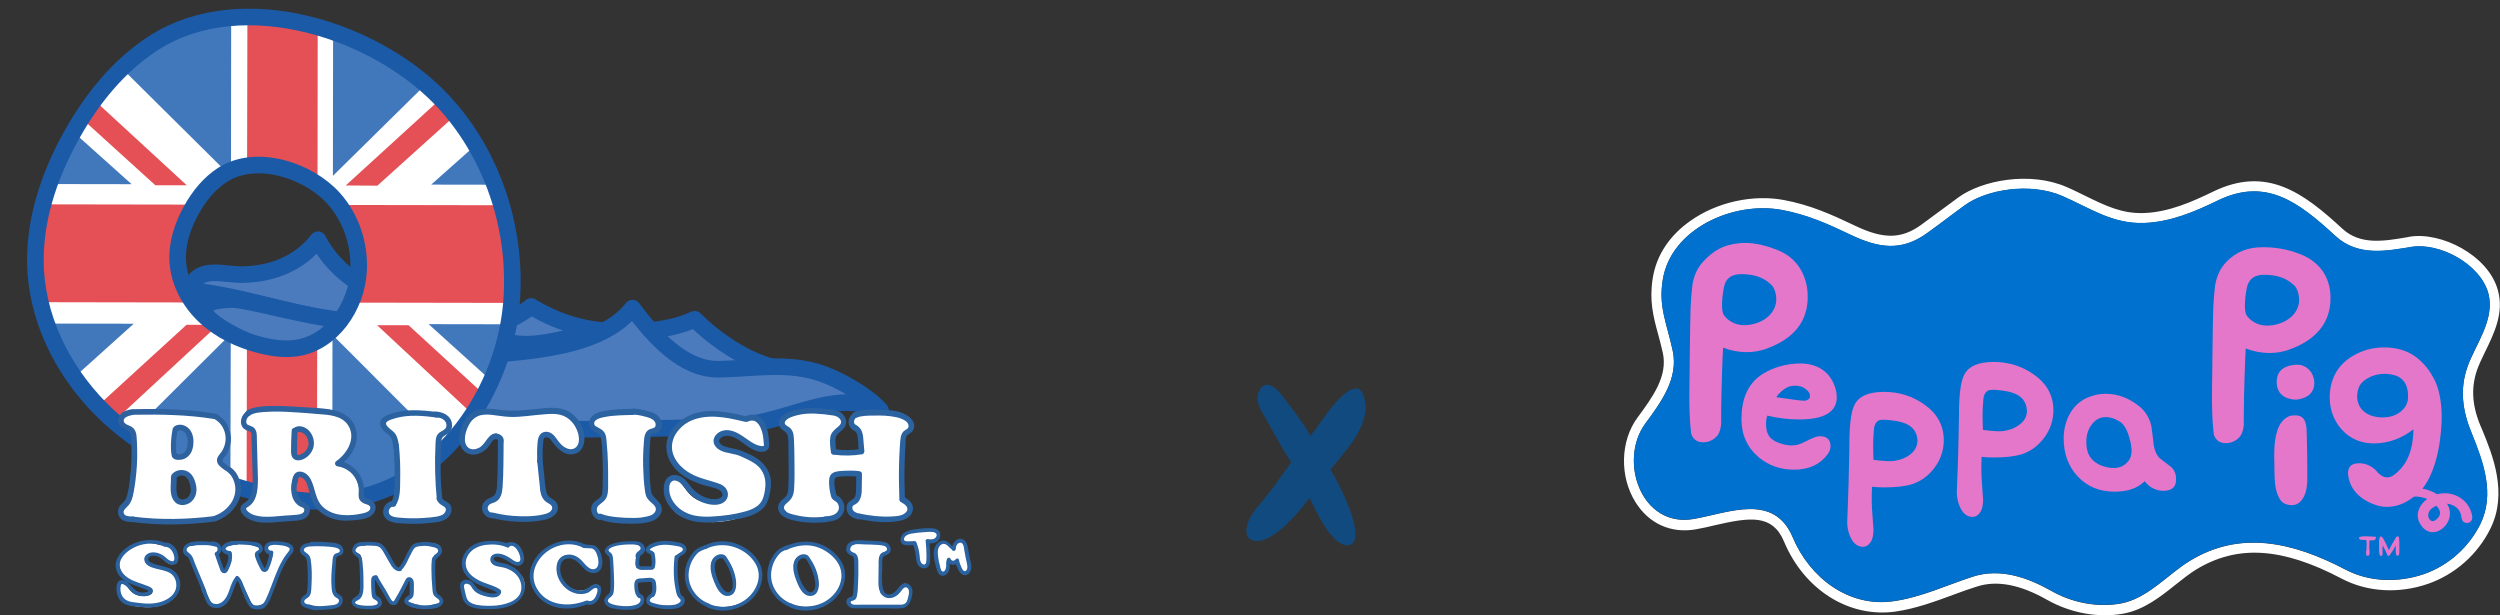 <?xml version="1.0" encoding="utf-8"?>
<!-- Generator: Adobe Illustrator 24.1.2, SVG Export Plug-In . SVG Version: 6.00 Build 0)  -->
<svg version="1.1" id="Layer_1" xmlns="http://www.w3.org/2000/svg" xmlns:xlink="http://www.w3.org/1999/xlink" x="0px" y="0px"
	 viewBox="0 0 1170 288" style="enable-background:new 0 0 1170 288;" xml:space="preserve">
<rect x="0" y="0" width="1170" height="288" fill="#333333" stroke="none"/>
<style type="text/css">
	.st0{fill:#FFFFFF;}
	.st1{fill:#0071CE;}
	.st2{fill:#E577CB;}
	.st3{fill:#4C7BBD;stroke:#1B5AA7;stroke-width:7.773;stroke-linecap:round;stroke-linejoin:round;stroke-miterlimit:10;}
	.st4{fill:#4C7BBD;stroke:#1B5AA7;stroke-width:7.773;stroke-miterlimit:10;}
	.st5{clip-path:url(#SVGID_2_);}
	.st6{fill:#4178BC;}
	.st7{fill:#E45055;}
	.st8{fill:#2D629F;}
	.st9{fill:#2B62A0;}
	.st10{fill:#114A7F;}
</style>
<g>
	<g>
		<g id="Artwork_63_00000163072808102346692760000005604792586019056301_">
			<g>
				<path class="st0" d="M1160.8,245.3c-5.4,10.8-14.9,19.4-26.4,23.4c-11.9,4.1-25.5,3.8-36.7-2.1c-24.8-13-49.4-18.5-73-4
					c-10.2,6.2-19.7,17.7-32.4,19.9c-10.9,1.9-22.6-0.4-32.4-6c-11.3-6.4-24.1-10.7-36.6-6.6c-11.8,3.8-24.2,9.7-37.2,11.5
					c-21,3-39.2-11.1-47.1-29.9c-8.8-20.9-29.9-11.5-46.3-8.6c-24.7,4.3-35.4-27.4-22.7-44.6c7.3-10,15.7-21.2,12.8-34.3
					c-2.9-13.2-6.7-20.6-4.6-33.2c3.8-23.5,32.7-36.8,55.7-32.5c11.9,2.2,21.7,6.6,32.1,11.6c13.4,6.4,24,7.8,35.8-0.7
					c9.3-6.7,7.2-5.4,17.6-13c10.1-7.4,30.7-11,45.8-4.4c13.1,5.7,23.5,13.2,38.5,12.6c12.2-0.5,23.3-5.2,34.2-10.5
					c22.5-10.9,37.7,0.5,55.2,16.7c10.5,9.6,23.9,6.9,35.4,5c13.3-2.2,32.2,8,36,21.6c3.4,12.4-6.3,24.5-9.8,34.7
					c-3.6,10.5-2.3,20.4,2.1,31.3C1162.1,215.9,1167.7,231.2,1160.8,245.3z M1159.2,173.3c0.9-2.6,2.3-5.5,3.8-8.6
					c4.2-8.6,9-18.3,6-28.9c-4.5-16.4-26.6-27.5-41.4-25c0.1,0-1.5,0.3-1.5,0.3c-10.6,1.8-21.5,3.6-29.8-4
					c-18.2-16.8-35.4-29.7-60.6-17.4c-9.5,4.6-20.6,9.6-32.3,10c-10.3,0.4-18.2-3.5-27.4-8c-2.9-1.4-5.8-2.9-8.9-4.2
					c-17-7.4-39.5-3.2-50.6,4.9l-8.4,6.2l-9.1,6.7c-9.2,6.6-17.6,6.7-30.9,0.3c-10.9-5.2-20.9-9.7-33.3-12
					c-14.5-2.7-31.3,1-43.6,9.7c-9.9,6.9-16,16.2-17.7,26.8c-1.7,10.5,0.2,17.9,2.5,26.3c0.7,2.7,1.5,5.5,2.2,8.7
					c2.4,10.9-4.7,20.6-11.6,30l-0.3,0.4c-8,10.9-8.4,27.5-0.9,39.5c6.3,10.1,16.6,14.8,28.4,12.7c2.9-0.5,5.9-1.2,8.8-1.9
					c16.5-3.8,26.9-5.2,32.3,7.6c9.5,22.7,30.5,35.9,52.3,32.8c9.5-1.4,18.4-4.7,27.1-7.9c3.8-1.4,7.3-2.7,10.9-3.8
					c9.3-3,20.1-1,32.8,6.2c11,6.2,23.9,8.6,35.6,6.5c9.7-1.7,17.6-8,24.6-13.6c3.3-2.6,6.4-5.1,9.5-7c19.3-11.8,40.3-10.5,68.2,4.2
					c12,6.3,26.7,7.2,40.5,2.4c12.6-4.4,23.2-13.8,29.1-25.8c8.3-16.7,1-34.5-3.8-46.2C1156.9,190.6,1156.3,182,1159.2,173.3z"/>
				<path class="st1" d="M1154.7,171.8c3.5-10.2,13.2-22.3,9.8-34.7c-3.8-13.6-22.7-23.7-36-21.6c-11.5,1.9-24.9,4.6-35.4-5
					c-17.5-16.1-32.7-27.6-55.2-16.7c-10.9,5.3-22,10-34.2,10.5c-15,0.6-25.4-6.9-38.5-12.6c-15.1-6.6-35.8-3-45.8,4.4
					c-10.4,7.6-8.3,6.3-17.6,13c-11.8,8.5-22.4,7.1-35.8,0.7c-10.4-5-20.2-9.4-32.1-11.6c-22.9-4.2-51.8,9-55.7,32.5
					c-2.1,12.7,1.7,20.1,4.6,33.2c2.9,13.2-5.4,24.3-12.8,34.3c-12.6,17.2-2,49,22.7,44.6c16.4-2.9,37.5-12.3,46.3,8.6
					c7.9,18.9,26.2,32.9,47.1,29.9c13-1.8,25.3-7.7,37.2-11.5c12.5-4,25.3,0.2,36.6,6.6c9.7,5.5,21.5,7.9,32.4,6
					c12.7-2.3,22.3-13.7,32.4-19.9c23.6-14.5,48.2-9,73,4c11.2,5.9,24.8,6.2,36.7,2.1c11.5-4,21-12.5,26.4-23.4
					c7-14.1,1.3-29.4-3.9-42.3C1152.4,192.2,1151.1,182.3,1154.7,171.8z"/>
				<g>
					<path class="st2" d="M1111.8,251.2c-1-0.1-1.8-0.1-2.4-0.1c-0.6-0.1-1.4-0.1-2.3-0.1c-0.8,0-1.4,0-1.9,0.1
						c-0.4,0.1-0.6,0.1-0.8,0.2c-0.3,0.1-0.4,0.3-0.4,0.6c0,0,0,0.1,0,0.1c0.1,0.4,0.8,0.7,2.2,0.7c0.2,0,0.5,0,0.7,0
						c0.3,0,0.5,0,0.5,0c0.1,0.5,0.2,1.1,0.2,1.9c0,0.2,0,1-0.1,2.4c0,0.1,0,0.4-0.1,0.8c0,0.3-0.1,0.6-0.1,0.8
						c0,0.6,0.1,1.1,0.4,1.5c0.9,0.2,1.3-0.3,1.3-1.6c0-0.3,0-0.7-0.1-1.2c-0.1-0.5-0.1-0.8-0.1-0.8c0-0.3,0-1.5,0.1-3.6
						c1.4,0,2.2,0,2.5-0.2c0.1-0.1,0.2-0.2,0.3-0.4c0.1-0.2,0.2-0.4,0.2-0.5C1112.1,251.4,1112,251.3,1111.8,251.2z"/>
					<path class="st2" d="M1122.7,251.6c-0.1-0.4-0.3-0.6-0.6-0.6c-0.2,0-0.4,0.1-0.7,0.4c-1,1.6-1.5,2.5-1.6,2.7
						c-0.8,1.5-1.4,2.6-1.8,3.4c-0.6-1.3-1-2.2-1.3-2.9c-0.9-1.8-1.5-2.9-1.8-3.2c-0.2-0.2-0.4-0.3-0.6-0.3c-0.1,0-0.1,0-0.2,0
						c-0.3,0.1-0.5,0.5-0.6,1.3c-0.1,0.4-0.1,0.9-0.1,1.6c0,1.7,0,2.8,0,3.2c0,1.7,0.2,2.7,0.7,2.9c0.1,0.1,0.2,0.1,0.3,0.1
						c0.2,0,0.3-0.1,0.4-0.2c0.1-0.1,0.2-0.3,0.2-0.5c0-0.3,0.1-0.9,0-1.8c0,0.1,0-0.7,0.1-2.5l0.2,0.4c0.5,0.9,0.8,1.6,1.1,2.2
						l0.2,0.4c0,0.1,0.2,0.4,0.4,0.9c0.2,0.4,0.3,0.7,0.4,0.9c0.1,0.1,0.2,0.2,0.3,0.2c0.3,0,0.7-0.3,1.1-1c0.3-0.4,0.6-0.9,0.9-1.3
						c0.3-0.5,0.5-0.8,0.6-1.1c0.2-0.4,0.5-0.9,0.9-1.5c0,0.9,0,1.6,0,2c0,1.9,0.2,2.8,0.8,2.8c0.1,0,0.2,0,0.4-0.1
						c0.2-0.1,0.3-0.4,0.4-0.8c0-0.2,0.1-0.5,0.1-1c0-0.1,0-0.6,0-1.5v-0.8c0-1.8,0-2.9-0.1-3.2
						C1122.8,252,1122.8,251.7,1122.7,251.6z"/>
					<path class="st2" d="M806.8,134.4c0.8-4.1,3.5-6.1,8-6.1c5.5,0,10.2,1.2,14,4.8c1.7,1.5,2.5,4.4,2.5,7.2
						c0,3.6-2.5,8.9-9.8,11.1c-1.2,0.3-9.2,3-14.6-3.7c-0.6-0.8-1-2.4-1-4.8C805.9,140.4,806.2,137.6,806.8,134.4z M817.4,164.8
						c3.1,0,6-0.5,8.7-1.4c12.3-4.3,18.9-11.6,19.8-22c0.9-10.6-3.8-20.2-13.6-24.2c-7-2.8-12.8-3.9-18.1-3.4
						c-8,0.7-12.5,3.8-16.8,8.3c-3.1,3.2-5,7.4-5.5,12.6c-0.3,3.2-0.6,6.3-0.7,9.2c-0.2,3.7-0.6,39.6-0.6,41.8
						c0,4.7,0.2,11,0.6,14.6c0.1,1.5,0.2,2.5,0.4,3.1c1,2.4,2.8,3.6,5.5,3.6c2.6,0,4.9-1.1,6.7-3.2c0.8-1,1.4-2.8,1.7-5.2
						c0-1.9,0-3.7,0-5.6c0-8.2,0.7-28.2,0.9-30.3C810,164.1,813.7,164.8,817.4,164.8z"/>
					<path class="st2" d="M845,187.5c-0.8,0.2-4.9-0.3-12.3-1.4l-1.4-0.2c1-1.8,4-4.4,6.3-5.1c0.9-0.2,1.8-0.3,2.6-0.3
						c1.9,0,3.6,0.5,4.9,1.6c1.4,1.1,2,2.1,2,3.2C847.1,186.4,846.4,187.1,845,187.5z M842.5,170.1c-6.2,0-12.5,1.8-17.4,4.8
						c-7.3,4.5-10.1,12.2-10.1,21.2c0,7.5,2.8,13.5,8.3,18.1c4.6,3.7,10,5.6,16.3,5.6c7,0,12.2-2.4,15.8-7.3
						c0.9-1.3,1.3-2.5,1.3-3.7c0-3-1.8-5-5.8-4.6c-0.7,0.1-2.7,0.7-5.9,2.4c-2.2,1.1-5.8,3.3-12.9,0.5c-3.5-1.4-5.6-3.4-5.6-8.8
						c0-1.4,0.2-2.7,0.6-3.8c5,1.2,10,1.8,15,1.8c11.6,0,17.5-3.5,17.5-10.4c0-0.8-0.1-1.6-0.2-2.4
						C857.8,175.5,852,170.1,842.5,170.1z"/>
					<path class="st2" d="M894.1,212.6c-2.2,1.7-4.7,2.7-7.6,3.1c-1.8,0.3-5,0.1-9.7-0.5c-0.2-5.9-0.3-8.6,0.2-14.2
						c0.2-2.9,1.7-4.5,3.5-4.5c1.6-0.1,1.4-0.1,2.6,0c7.8,0.6,12.1,2.3,13.8,6.9c0.3,1,0.5,2,0.5,2.9
						C897.3,208.8,896.2,210.9,894.1,212.6z M900.3,189.1c-5.5-3.8-11.7-5.7-18.6-5.7c-7.2,0-11.8,2-13.8,6.1
						c-1.6,3.1-2.4,9.4-2.4,18.9c0,0-0.1,8.8-0.2,10.2c-0.1,9.5-0.8,24.6-0.8,25.7c0,2.2,0.4,4.2,1.1,6.1c1.4,3.7,3.5,5.5,6.3,5.5
						c1.4,0,2.7-0.8,3.7-2.4c0.8-1.3,1.2-3.3,1.2-6.1c0,0.3-0.3-2.8-0.7-9.3c-0.3-4.3,0-10.3,0-10.3c1.8,0.2,3.5,0.3,5.6,0.3
						c5.6,0,9.9-0.5,13.1-1.5c4.4-1.4,7.9-4.1,10.7-7.9c2.8-3.8,4.2-8.1,4.2-12.9C909.6,198.9,906.5,193.4,900.3,189.1z"/>
					<path class="st2" d="M945.3,198.6c-2.2,1.7-4.7,2.7-7.6,3.1c-1.8,0.3-5,0.1-9.7-0.5c-0.2-5.9-0.3-8.6,0.2-14.2
						c0.2-2.9,1.7-4.5,3.5-4.5c1.6-0.1,1.4-0.1,2.6,0c7.8,0.6,12.1,2.3,13.8,6.9c0.3,1,0.5,2,0.5,2.9
						C948.6,194.8,947.5,196.9,945.3,198.6z M951.6,175.1c-5.5-3.8-11.7-5.7-18.6-5.7c-7.2,0-11.8,2-13.8,6.1
						c-1.6,3.1-2.4,9.4-2.4,18.9c0,0-0.1,8.8-0.2,10.2c-0.1,9.5-0.8,24.6-0.8,25.7c0,2.2,0.4,4.2,1.1,6.1c1.4,3.7,3.5,5.5,6.3,5.5
						c1.4,0,2.7-0.8,3.7-2.4c0.8-1.3,1.2-3.3,1.2-6.1c0,0.3-0.3-2.8-0.7-9.3c-0.3-4.3,0-10.3,0-10.3c1.8,0.2,3.5,0.3,5.6,0.3
						c5.6,0,9.9-0.5,13.1-1.5c4.4-1.4,7.9-4.1,10.7-7.9c2.8-3.8,4.2-8.1,4.2-12.9C960.9,184.9,957.8,179.4,951.6,175.1z"/>
					<path class="st2" d="M996.3,215.5c-1.7,2.3-5.1,5-12.3,2.6c-1.9-0.6-3.3-1.7-4-2.2c-2.8-2.5-3.6-5.2-3.6-9.3
						c0-3,0.8-5.6,2.5-7.9c1.7-2.3,3.9-3.5,6.6-3.5c2,0,4,0.6,6.2,1.9c2.2,1.2,3.8,3.9,4.9,8C997.9,209.5,998,213.1,996.3,215.5z
						 M1015.9,218.4c-1.6-1.2-3.2-2.5-4.8-3.7c-1.6-1.2-2.7-3.5-3.2-6.7c-0.3-3-0.7-5.9-1.1-8.8c-0.9-3.6-2.6-6.4-5.1-8.6
						c-5-4.2-10.4-6.3-16.2-6.3c-2.5,0-4.9,0.4-7.3,1.3c-4,1.4-7.1,4-9.2,7.5c-2.1,3.6-3.2,7.6-3.2,12.1c0,7.2,2.2,13.1,6.6,17.8
						c4.4,4.7,10.1,7.1,17.3,7.1c6,0,10.7-1.6,14-4.9c1.3,1.7,2.8,2.9,4.5,3.6c1.4,0.6,2.8,0.9,4.2,0.9c4.3,0,6.2-2,6-5.9
						C1018.3,221.5,1017.4,219.6,1015.9,218.4z"/>
					<path class="st2" d="M1066.2,151.6c-1.2,0.3-9.2,3-14.6-3.7c-0.6-0.8-1-2.4-1-4.8c0-2.5,0.3-5.3,0.9-8.4c0.9-4.1,3.5-6.1,8-6.1
						c5.5,0,10.2,1.2,14,4.8c1.7,1.5,2.5,4.4,2.5,7.2C1076,144.2,1073.5,149.4,1066.2,151.6z M1076.9,119.1
						c-7-2.8-12.8-3.4-18.1-3.4c-6.9,0-12.5,2.3-16.8,6.8c-3.1,3.2-5,7.4-5.5,12.6c-0.3,3.2-0.6,6.3-0.7,9.2
						c-0.2,3.7-0.6,39.6-0.6,41.8c0,4.7,0.2,11,0.6,14.6c0.1,1.5,0.2,2.5,0.4,3.1c1,2.4,2.8,3.6,5.5,3.6c2.6,0,4.9-1.1,6.7-3.2
						c0.8-1,1.4-2.8,1.7-5.2c0-1.9,0-3.7,0-5.6c0-8.2,0.7-28.2,0.9-30.3c3.7,1.4,7.5,2.1,11.1,2.1c3.1,0,6-0.5,8.7-1.4
						c12.3-4.3,18.9-11.6,19.8-22C1091.4,131.1,1086.6,123.1,1076.9,119.1z"/>
					<path class="st2" d="M1074.6,194.4c-1.9-0.1-4.1,0-6.6,2.9c-1.9,2.2-3,5.9-3.5,11c-0.2,2.4-0.2,7.4,0,15
						c0.2,4.4,0.9,8.1,2.8,10.8c1.3,1.8,3.3,2.2,4.7,2.3c2.5,0.2,4.9-0.9,6.6-4.8c0.9-2,1-4,1.2-6.5c0.1-1-0.1-23.1-0.4-25.1
						C1078.9,195.7,1077.2,194.6,1074.6,194.4z"/>
					<path class="st2" d="M1074.2,170.7c-4.2,0.4-8.7,2-8.7,8.1c0,6.9,5.8,8,8.1,8.2c1.3,0.1,2.5-0.1,3.7-0.5
						c7.4-2.1,6.2-9.2,4.6-11.8C1080.2,171.8,1077.3,170.4,1074.2,170.7z"/>
					<path class="st2" d="M1141.9,240.6c-0.2,1.3-2.2,3.5-3.6,3.3c-1.8-0.3-2.9-3.5-0.6-5.6c0.7-0.7,1.6-1.2,2.5-1.6
						C1141.3,237.8,1142.1,239.1,1141.9,240.6z M1126.9,187c-0.5,4.1-5.2,9.3-14.2,8.2c-3-0.4-5.2-1.4-7.1-3.3
						c-1.9-1.9-2.7-4.9-2.4-7.4c0.4-4,1.9-6.2,6.5-8.3c4.5-1.9,8.6-1.2,10.6-0.7C1125.9,176.9,1127.4,182,1126.9,187z M1140.6,231.3
						c-2.1-1.3-4.5-2.2-6.9-2.6c7.7-9.7,9-26.6,9-33.7c0-6.7-1.2-13.4-3.7-17.9c-3.1-5.8-6.3-8.6-9.3-10.7c-4-2.6-8.6-3.8-13.9-3.8
						c-5.3,0-10.1,1.3-14.4,3.8c-4.7,2.7-7.9,6.4-9.6,11c-1,2.6-1.5,5.4-1.5,8.4c0,6,1.9,11,5.6,15.2c4.1,4.5,9.4,6.7,15.9,6.5
						c6.4-0.2,12.3-2.4,17.7-6.6c-0.2,11.2-3.8,17.5-9.2,21.4c-4.4,3.2-7.7-1.4-8.4-2.2c-2.3-2.2-4.9-3.3-7.9-3.3
						c-3.9,0-5.6,2-5,6.1c0.7,4,2.6,7.2,5.9,9.8c3.2,2.5,8.2,4.5,11.6,4.5c4.7,0,8.2-1,13.3-4.8c0,0,0,0,0,0
						c2.1-0.1,4.2,0.3,6.1,1.1c-4,3-6.2,8.1-2.5,12.8c5.8,7.4,15.9-1.6,12.5-9.2c-0.2-0.5-0.5-0.9-0.7-1.4c3.4,0.4,6.4,2.5,6.8,6.5
						c0.3,3.7,5.4,3.2,5-0.4C1156,234.1,1148.3,229.3,1140.6,231.3z"/>
				</g>
			</g>
		</g>
		<g id="Peppafied_BSS_00000030472306653102435630000000090406287369446069_">
			<g id="Peppafied_BSS_00000165915327958625622210000017771860267181839546_">
				<g>
					<g>
						<path class="st3" d="M148.8,112.2c8.6,16.5,26.5,27.8,45.1,28.3c-4.1,9.9-17.2,12-27.8,10.8c-26.2-2.9-51.2-12.8-77.3-15.4
							c3.8-12.5,15.8-6.9,25.8-7.4C128,128,140.3,123.1,148.8,112.2z"/>
						<path class="st3" d="M325.1,149.4c9.5,9.5,23.4,18.9,36.4,22.4c-20.8,8.3-49.2,10.5-59.5-16.8
							C309.7,154.1,317.8,152.9,325.1,149.4z"/>
						<path class="st3" d="M248.6,143.4c11.4,7.1,24.7,11.2,38.1,11.6c-18.1-0.6-42.9,14.5-59.4-0.8
							C234.7,151.5,242.3,148.5,248.6,143.4z"/>
						<path class="st4" d="M179.3,146.2c-9,14.9-28.1,21.9-45.4,19.6c-13.9-1.9-60.7-24.3-25.8-25.6
							C119.2,139.8,172.2,158.1,179.3,146.2z"/>
						<path class="st3" d="M296,144.2c10,13.4,23.8,28.9,40.5,28.6c16.7-0.3,32.5-3.5,48.3,2.1c8.3,2.9,21.5,10.4,27.3,17.2
							c-18.9-9.9-39.4,3-60.5,6.3c-21,3.3-121,2.1-142.3,3.1c-14.9,0.7,18.6-20.4,10.1-34.1C235.2,164.2,278.9,166.1,296,144.2z"/>
						<g>
							<defs>
								<path id="SVGID_1_" d="M236.1,101.2c3,12.2,4.2,24.9,3.5,37.4c-2.4,44.1-33.1,88.8-76.7,95.2c-14.8,2.2-29.8,0-44.3-3.8
									c-25-6.5-49.2-17.8-68.1-35.4s-32.2-41.9-33.8-67.8c-1.3-22.2,6-44.3,16.9-63.7c9.5-17,22.1-32.6,38.5-43.1
									c41.6-26.6,105.7-5.7,136.7,28.9C222.1,63.7,231.3,81.9,236.1,101.2 M104.2,81.8c-6.2,4-11,9.9-14.6,16.4
									c-4.1,7.4-6.9,15.7-6.4,24.2c0.6,9.8,5.6,19,12.8,25.7c7.2,6.7,16.4,11,25.9,13.4c5.5,1.4,11.2,2.2,16.8,1.4
									c16.6-2.4,28.2-19.4,29.1-36.1c0.7-12.3-3.5-24.9-11.7-34C144.3,79.7,120,71.7,104.2,81.8z"/>
							</defs>
							<clipPath id="SVGID_2_">
								<use xlink:href="#SVGID_1_"  style="overflow:visible;"/>
							</clipPath>
							<g class="st5">
								<g>
									
										<rect x="15.8" y="-9.5" transform="matrix(1.624365e-03 -1 1 1.624365e-03 13.167 251.845)" class="st6" width="233.8" height="257.6"/>
									<polygon class="st0" points="262.8,151.8 262.9,86.5 201.8,86.4 263.3,31.7 237.7,1.6 155.8,82.3 155.9,0.5 108.2,0.5 
										108.1,82.6 26.1,1.3 0.3,31.3 61.6,86.2 1,86.1 0.8,151.4 62.6,151.5 0,207.8 25.7,238.2 108,156.3 107.8,236.4 
										155.5,236.5 155.6,156.7 237.3,238.5 263.1,208.2 200.6,151.7 									"/>
									<polygon class="st7" points="262.9,96.1 148.6,95.9 148.7,0.1 115.8,0 115.6,95.8 1.7,95.6 1.6,141.4 115.6,141.6 
										115.4,235.5 148.3,235.5 148.5,141.6 262.8,141.8 									"/>
									<polygon class="st7" points="72.7,86.7 87.4,86.7 13.2,18.4 7.9,27.9 									"/>
									<polygon class="st7" points="176.6,86.9 161.8,86.8 236.3,18.8 241.6,28.3 									"/>
									<polygon class="st7" points="87.3,152 102.1,152 27.6,221 22.3,211.4 									"/>
									<polygon class="st7" points="191.2,152.2 176.5,152.2 250.7,221.4 256.1,211.7 									"/>
								</g>
							</g>
							
								<use xlink:href="#SVGID_1_"  style="overflow:visible;fill:none;stroke:#1B5AA7;stroke-width:7.773;stroke-miterlimit:10;"/>
						</g>
					</g>
					<g id="Full_Stroke__x2B__Subtitle_00000058566324762416067800000005542675604979611830_">
						<g>
							<g>
								<path class="st0" d="M119.6,207.5c0-10.8-5.8-6.3-5.8-10.6c0-3.8,5.9-4.3,9-4.3c3.1,0,6.3-0.6,9.4-0.6
									c4.9,0,9.8,0.6,14.7,0.6c8.6,0,18.6,3.5,18.6,12.7c0,4.2-2.2,8.2-6.5,10.1c-0.7,0.3-1.2,0.6-1.2,1.4c0,1,1,1.3,1.9,1.7
									c5.3,1.8,7.7,5,8.8,12.5c0.9,6.5,5.9,2.6,5.9,6.8c0,2.6-3.5,5.4-12.1,5.4c-12.2,0-13.7-6.4-16.1-15.6
									c-0.8-3.2-2.1-6.3-6.3-6.3c-1.7,0-2.3,0.2-2.3,4.6c0,2,0.2,4.8,0.5,6.7c0.6,3.2,4.5,2.2,4.5,5.6c0,2.5-1.9,4.4-14.3,4.4
									c-3.7,0-14.5,0-14.5-5.1c0-3.6,5.7-1.1,5.7-10.1V207.5z M137.3,210.6c-0.2,1.8-0.5,3.3,2,3.3c5,0,6.6-2.5,6.6-6.8
									c0-3.4-0.9-6.9-5.3-6.9c-2.8,0-2.7,1.6-2.9,3.7L137.3,210.6z"/>
								<g>
									<g>
										<path class="st8" d="M115.4,192.5c-2.2,1.6-3.6,4.9-1.9,7.4c0.4,0.6,0.9,1,1.5,1.3c0.7,0.4,1.7,0.5,2.3,1
											c0.6,0.6,0.4,1.9,0.4,2.7c0,1.1,0.1,2.3,0.1,3.4c0.1,4.5,0.3,9,0.4,13.5c0.1,3.3,0.3,6.7-0.8,9.9
											c-0.5,1.5-1.4,2.6-2.8,3.5c-1.3,0.8-2.4,1.9-2,3.6c0.8,3.1,4.7,4.8,7.5,5.4c3.4,0.7,6.8,0.4,10.2,0.1
											c2.2-0.2,4.3-0.3,6.5-0.5c1.9-0.1,3.9-0.2,5.7-1.1c1.5-0.8,2.6-2.4,2.5-4.1c0-2.2-1.7-2.9-3.3-3.8c-2.9-1.6-3.4-6.1-2.5-9
											c0.5-1.6-2.1-2.3-2.5-0.7c-0.7,2.4-0.6,5.2,0.2,7.6c0.4,1.2,1.1,2.4,2.1,3.3c0.5,0.5,1.1,0.9,1.8,1.2
											c0.7,0.3,1.7,0.6,1.7,1.5c0,1.7-2.3,2.1-3.6,2.2c-1.9,0.2-3.8,0.3-5.6,0.4c-3.4,0.3-6.8,0.7-10.3,0.5
											c-1.3-0.1-2.6-0.3-3.9-0.7c-1.3-0.4-3.1-1.3-3.8-2.6c-0.4-0.8,0.2-0.9,0.8-1.3c0.6-0.4,1.1-0.8,1.5-1.2
											c0.9-0.9,1.6-2.1,2-3.3c1-2.7,1.1-5.7,1.1-8.6c-0.1-3.9-0.2-7.8-0.3-11.6c-0.1-2.3-0.1-4.6-0.2-6.9c0-1.7,0.1-3.6-1-5
											c-0.5-0.7-1.2-1-2-1.3c-0.7-0.3-1.5-0.4-1.8-1.1c-0.5-1.2,0.2-2.8,1.2-3.5C118.1,193.8,116.8,191.5,115.4,192.5
											L115.4,192.5z"/>
									</g>
								</g>
								<g>
									<g>
										<path class="st8" d="M139.4,225.3c0-0.5,0.1-1.6,0.6-1.9c0.7-0.4,1.8,0.4,2.3,0.9c1.5,1.6,2,4.1,2.5,6.2
											c0.7,2.5,1.4,4.9,3,6.9c1.8,2.4,4.4,4.1,7.2,5.1c3.3,1.2,6.9,1.4,10.4,1c2.9-0.3,6.7-0.5,8.9-2.6c2.1-2,2.1-5.3-0.6-6.8
											c-0.9-0.5-2.5-0.7-3.2-1.5c-0.4-0.5-0.3-1.4-0.2-2c0.1-0.9,0.1-1.7,0-2.6c-0.6-6.4-5.9-11.7-12.3-12.4
											c0.2,0.8,0.4,1.6,0.7,2.5c5.2-3.7,9.2-9.4,8.1-16.1c-1-6.6-6.9-9.6-13-10.5c-4.1-0.6-8.3-0.7-12.5-1
											c-4.8-0.3-9.7-0.6-14.5-0.5c-2.3,0-4.6,0.2-6.9,0.6c-1.6,0.3-3.3,0.7-4.6,1.8c-1.3,1.1,0.6,3,1.9,1.9c0.6-0.5,2-0.9,3-1.1
											c1.7-0.3,3.5-0.4,5.3-0.5c4.3-0.2,8.7,0,13.1,0.3c3.5,0.2,7,0.5,10.4,0.8c4.8,0.3,11,0.7,13.9,5.2
											c3.9,6.1-0.4,13.2-5.5,16.8c-1.1,0.8-0.6,2.3,0.7,2.5c5.4,0.6,9.9,5.7,9.8,11.2c0,1.4-0.3,2.9,0.3,4.2
											c0.6,1.1,1.5,1.7,2.6,2.1c0.9,0.3,2.4,0.6,2.5,1.8c0.1,1.7-2.1,2.3-3.3,2.6c-6.1,1.4-13.6,1.7-18.6-2.7
											c-3.9-3.4-3.7-8.6-5.9-13c-1-2-2.9-3.8-5.3-3.8c-2.4,0-3.4,2.6-3.5,4.6C136.7,227,139.3,227,139.4,225.3L139.4,225.3z"/>
									</g>
								</g>
								<g>
									<g>
										<path class="st8" d="M136.5,201.5c-0.2,3.3-0.3,6.5-0.3,9.8c0,1.4,0.3,2.9,1.6,3.7c1.2,0.7,2.7,0.5,3.9,0
											c2.4-1,4.3-3.1,5-5.7c0.6-2.6-0.1-5.3-1.7-7.3c-1.8-2.3-5.4-3.6-7.8-1.4c-0.5,0.5-0.5,1.4,0,1.9c0.5,0.5,1.3,0.5,1.9,0
											c1.2-1,3.1,0.3,3.9,1.2c1.1,1.3,1.6,3.1,1.3,4.8c-0.4,1.7-1.5,3.1-3,3.9c-0.5,0.2-1.6,0.8-2.1,0.4
											c-0.1-0.1-0.2-0.4-0.2-0.6c-0.1-0.6,0-1.2,0-1.9c0-2.9,0.1-5.8,0.3-8.7C139.2,199.8,136.6,199.8,136.5,201.5L136.5,201.5z
											"/>
									</g>
								</g>
							</g>
						</g>
						<g>
							<g>
								<path class="st0" d="M313.9,209.7c0-7.2,7.6-16.2,22.4-16.2c4.9,0,10.4,2,11.5,2c1.1,0,2.1-0.8,3.7-0.8c2.6,0,7,4.9,7,10.8
									c0,2.4-0.3,4.9-3.1,4.9c-5.1,0-8.1-7.9-16-7.9c-2.4,0-4.9,1-4.9,3.5c0,5.5,10.4,4,19.3,9.4c4.7,2.8,6.1,6.4,6.1,11.6
									c0,8.1-6.8,15.8-24.1,17.3c-5,0.4-13.6-1.2-18-3.3c-3.7-1.9-5.4-9.2-5.4-12.8c0-1.9,0.9-3.7,3.2-3.7c5.4,0,4.5,11,18.5,11
									c1.7,0,5.9-0.8,5.9-3.4c0-5-10.4-3.8-18.9-9.9C316.9,218.9,313.9,214.7,313.9,209.7z"/>
								<g>
									<g>
										<path class="st9" d="M350,197.3c4.5-2.1,6.5,3.2,7.1,6.8c0.2,1,0.2,2,0.3,3c0,0.3,0.2,1.3,0.1,1.5
											c-0.3,0.3-1.2,0.2-1.5,0.1c-2.1-0.3-4-1.5-5.7-2.7c-3.5-2.4-7.3-5.5-11.9-4.5c-3.4,0.8-6,4.5-3.4,7.6
											c2.3,2.8,6.4,2.8,9.6,3.7c1.9,0.5,3.6,1.5,5.4,2.3c1.8,0.9,3.5,1.8,5,3.3c3.5,3.5,3.7,8,2.7,12.6
											c-0.5,2.4-1.4,4.4-3.4,5.9c-1.8,1.3-4,2.1-6.1,2.6c-4.6,1.3-9.6,1.9-14.4,2.2c-4.6,0.3-9.5,0.1-13.6-2.2
											c-3.2-1.8-6-4.9-6.8-8.6c-0.3-1.6-0.5-4.4,0.9-5.5c1.6-1.4,3.9,0.3,5,1.5c1.4,1.6,2.5,3.3,4.1,4.8
											c1.5,1.4,3.2,2.5,5.1,3.3c3.2,1.3,8,2.2,10.8-0.4c1.4-1.3,1.7-3.3,1-5c-0.8-1.9-2.6-2.9-4.5-3.5
											c-4.4-1.5-8.8-2.3-12.8-4.6c-3.5-2-6.7-5.1-8-9c-1.2-3.7-0.3-7.5,2-10.5c5.7-7.6,15.8-7.8,24.4-6.2c2.4,0.5,4.9,1,7.3,1.6
											c1.6,0.4,2.3-2.1,0.7-2.5c-9.5-2.3-20.5-4.7-29.3,0.9c-3.4,2.2-6.3,5.3-7.6,9.2c-1.3,4-0.6,8.3,1.6,11.8
											c2.4,3.9,6.1,6.6,10.3,8.4c2.2,1,4.6,1.8,6.9,2.4c2,0.6,5.3,0.9,6.5,2.9c1.3,2.3-1.6,3.1-3.3,3.1c-2.2,0-4.4-0.6-6.3-1.7
											c-2-1.1-3.7-2.6-5.1-4.4c-1.4-1.8-2.7-3.7-4.9-4.7c-1.8-0.7-3.9-0.8-5.5,0.5c-1.6,1.3-2.1,3.6-2.1,5.6
											c-0.1,4.1,2.1,7.9,5,10.6c7.5,6.8,18.6,5.2,27.7,3.7c4.7-0.7,10.1-1.8,13.7-5.2c1.7-1.7,2.6-3.9,3.1-6.2
											c0.6-2.5,0.9-5.1,0.6-7.6c-0.6-4.4-3.6-8-7.3-10.2c-1.8-1.1-3.8-2-5.8-2.8c-1.9-0.8-3.8-1.1-5.9-1.6
											c-1.5-0.3-4-0.9-4.9-2.3c-1.1-1.8,1.3-3.1,2.8-3.3c4.9-0.5,8.7,4.5,12.8,6.4c1.7,0.8,4.3,1.6,6.1,0.6
											c2.1-1,1.5-3.8,1.3-5.7c-0.4-4-1.5-9.3-5.7-10.9c-1.9-0.7-3.7-0.3-5.5,0.5C347.1,195.8,348.5,198.1,350,197.3L350,197.3z"
											/>
									</g>
								</g>
							</g>
						</g>
						<g>
							<path class="st0" d="M55.8,263.7c0-4.3,4.5-9.6,13.3-9.6c2.9,0,6.2,1.2,6.8,1.2c0.6,0,1.3-0.5,2.2-0.5c1.5,0,5,3.1,5,6.5
								c0,1.4-1,2.8-2.7,2.8c-3,0-4.8-4.7-9.5-4.7c-1.4,0-2.9,0.6-2.9,2.1c0,3.3,6.2,2.4,11.5,5.6c2.8,1.7,4.2,3.8,4.2,6.8
								c0,4.8-4.3,10.3-14.9,10.3c-3,0-8.1-0.7-10.7-2c-2.2-1.1-3.2-5.5-3.2-7.6c0-1.1,0.5-2.2,1.9-2.2c3.2,0,2.7,6.6,11,6.6
								c1,0,3.5-0.5,3.5-2c0-3-6.2-2.2-11.2-5.9C57.6,269.1,55.8,266.6,55.8,263.7z"/>
							<g>
								<g>
									<path class="st9" d="M77.1,255.9c2.5-0.1,4,2.3,4.4,4.5c0.1,0.5,0.2,1.1,0,1.6c-0.2,0.8-0.7,0.8-1.3,0.6
										c-1.2-0.3-2.1-1.2-3-2c-1.9-1.5-4.2-2.4-6.6-2c-1.9,0.4-3.7,2-2.9,4.1c0.7,2.1,3.3,2.9,5.2,3.4c2.2,0.6,4.7,0.9,6.7,2.1
										c2.1,1.3,3.1,3.8,2.9,6.2c-0.2,2.6-1.9,4.6-4.1,5.9c-5.1,3-10.7,2.3-16.3,1.5c-2.7-0.4-4.7-1.5-5.5-4.3
										c-0.3-1.1-0.3-2.2-0.1-3.3c0.1-0.5,0.1-0.8,0.7-0.9c0.6,0,1.4,0.7,1.9,1c0.9,0.7,1.6,1.7,2.4,2.6c0.8,0.8,1.7,1.4,2.8,1.7
										c2,0.7,4.6,0.6,6.4-0.6c0.6-0.4,1.1-1.2,0.8-2c-0.4-1.1-1.8-1.5-2.8-1.9c-2.7-1.1-5.7-1.8-8.2-3.3
										c-2.4-1.4-4.8-3.8-4.5-6.8c0.3-3,2.8-5.4,5.2-6.9c4.7-3,10.8-3.6,15.9-1.3c1,0.5,1.9-1.1,0.9-1.5
										c-4.9-2.2-10.5-2.1-15.5,0.1c-4.4,2-9.6,6.7-8.1,12.1c1.7,6,8.6,7.3,13.6,9.3c0.1,0,1.4,0.5,1.4,0.7
										c0.1,0.3-0.1,0.3-0.4,0.4c-0.7,0.3-1.4,0.4-2.1,0.4c-1.4,0-2.9-0.5-3.9-1.4c-1.8-1.6-3.2-4.2-5.9-4.4
										c-2.4-0.2-2.7,2.9-2.6,4.7c0.2,2.4,1.2,4.9,3.4,6.2c2.3,1.4,5.6,1.4,8.3,1.7c3.2,0.4,6.5,0.3,9.6-0.7
										c4.8-1.6,9.1-5.2,8.5-10.8c-0.3-2.4-1.5-4.6-3.6-5.9c-2.2-1.4-4.9-1.7-7.3-2.4c-1.1-0.3-4.4-1.2-4-2.9
										c0.4-1.6,3.2-1.4,4.3-1c2.7,0.9,4.5,4.2,7.6,3.9c2.9-0.3,2.3-4.3,1.6-6.2c-1-2.4-3-4.3-5.7-4.2
										C76,254.2,75.9,255.9,77.1,255.9L77.1,255.9z"/>
								</g>
							</g>
						</g>
						<g>
							<g>
								<g>
									<path class="st0" d="M103.6,213.3c-0.7,0.6-1.4,1-1.4,1.9c0,0.9,0.8,1.2,1.6,1.5c3.1,1.1,8.5,4.8,8.5,10.6
										c0,6.9-5.1,15.5-20.4,15.5c-5.2,0-9.3,1.4-14,1.4c-5.3,0-10.6-1.4-15.8-1.4c-2.4,0-5-1.3-5-3.7c0-4.3,5,0.1,5.4-11.5
										l0.8-20c0.5-10.5-6.1-5.7-6.1-10.5c0-2.6,3.1-3.9,5.5-3.9c5.6,0,11.3,0.5,16.9,0.5c3.6,0,7.1-0.5,10.7-0.5
										c14,0,17.5,6,17.5,11.4C107.8,207.9,106.4,211.3,103.6,213.3z M81.4,210.3c0,2.7-0.2,4,2.2,4c4.6,0,5.6-2.9,5.6-6.7
										c0-3.1-1.1-7-5.3-7c-2.8,0-2.5,2.1-2.5,4.1V210.3z M81.4,227.2c0,8.1,1.4,8.3,3.8,8.3c4.3,0,5.9-2.7,5.9-6.3
										c0-4.2-1.4-8-6.7-8c-2.4,0-2.9,1.1-3,2.6V227.2z"/>
									<g>
										<g>
											<path class="st8" d="M61.7,191.5c-2.1,0.4-4.2,0.9-5.5,2.7c-1.1,1.5-1.3,3.5-0.1,5c1.1,1.4,2.8,1.7,4.2,2.6
												c0.8,0.6,0.9,1.5,1,2.4c0.1,1.3,0.2,2.6,0.2,3.9c0.2,5.4,0,10.8-0.7,16.2c-0.3,2.5-0.6,5.1-1.3,7.5c-0.3,1-0.6,2-1.3,2.8
												c-0.7,0.8-1.6,1.4-2.2,2.3c-1.2,1.8-1,4.4,0.6,5.9c1.4,1.3,3.7,1.6,5.5,1.5c1.7,0,1.7-2.7,0-2.6c-1.2,0-3.2,0-3.9-1
												c-1.3-1.8,1.2-3.2,2.1-4.4c1.1-1.4,1.6-3.1,2-4.8c0.5-2.2,0.8-4.4,1.1-6.6c0.6-4.7,0.9-9.3,0.8-14c0-2.3-0.1-4.6-0.3-6.9
												c-0.2-1.7-0.7-3.1-2.1-4.1c-1-0.8-3.4-1.2-3.8-2.5c-0.8-2.3,3.1-3,4.5-3.3C64.1,193.7,63.4,191.1,61.7,191.5L61.7,191.5z
												"/>
										</g>
									</g>
									<g>
										<g>
											<path class="st8" d="M61.8,244.3c12.8,1.7,25.9,1.4,38.7-0.2c1.7-0.2,1.7-2.8,0-2.6c-12.4,1.6-25.7,1.9-38,0.3
												C60.8,241.6,60.1,244.1,61.8,244.3L61.8,244.3z"/>
										</g>
									</g>
									<g>
										<g>
											<path class="st8" d="M63,194.1c12.4-0.2,25,0,37.2,2c1.7,0.3,2.4-2.3,0.7-2.5c-12.5-2.1-25.3-2.4-37.9-2.1
												C61.3,191.5,61.3,194.2,63,194.1L63,194.1z"/>
										</g>
									</g>
									<g>
										<g>
											<path class="st8" d="M80.8,200.7c-0.6,3.1-0.9,6.3-0.8,9.4c0,0.7,0.1,1.5,0.2,2.2c0.1,0.8,0.2,1.6,0.8,2.1
												c1,1,2.8,0.9,4,0.7c2.8-0.5,4.6-2.8,5.2-5.4c0.6-2.6,0.5-5.8-1-8.1c-1.5-2.4-4.9-3.8-7.5-2.1c-1.4,0.9-0.1,3.2,1.3,2.3
												c1.3-0.8,2.9-0.2,3.8,1c1.1,1.6,1.2,3.7,0.9,5.6c-0.2,1.8-1,3.5-2.9,4.1c-0.4,0.1-0.8,0.2-1.2,0.2
												c-0.1,0-1.1-0.1-1.1-0.2c0.1,0.1,0.1,0.1,0.2,0.2c0,0,0,0,0,0c0,0-0.1-0.5-0.1-0.5c0-0.2,0-0.5-0.1-0.7
												c-0.1-0.7-0.1-1.3-0.1-2c-0.1-2.7,0.2-5.4,0.7-8.1c0.1-0.7-0.2-1.4-0.9-1.6C81.7,199.6,80.9,200,80.8,200.7L80.8,200.7z"
												/>
										</g>
									</g>
									<g>
										<g>
											<path class="st8" d="M80,223.3c0.1,3-0.6,6.1,0.4,9.1c0.4,1.3,1.2,2.5,2.4,3.3c1.2,0.7,2.6,0.8,4,0.5
												c2.9-0.7,4.8-3.2,5.1-6.1c0.2-1.6-0.1-3.2-0.6-4.7c-0.5-1.5-1.2-3-2.4-4c-2.4-2.1-6.3-1.9-8.4,0.5
												c-0.5,0.5-0.5,1.3,0,1.9c0.5,0.5,1.4,0.5,1.9,0c1.1-1.3,3.1-1.7,4.5-0.7c0.8,0.6,1.4,1.7,1.7,2.6
												c0.4,1.1,0.7,2.3,0.7,3.5c0,2-1,3.8-2.9,4.4c-0.7,0.2-1.5,0.2-2.1-0.1c-0.8-0.4-1.2-1.2-1.4-2.1
												c-0.7-2.6-0.1-5.4-0.2-8.1C82.6,221.6,80,221.6,80,223.3L80,223.3z"/>
										</g>
									</g>
								</g>
								<g>
									<g>
										<path class="st8" d="M100.5,196.2c3.3,1.9,5.1,5.4,5.1,9.1c0,2-0.6,4-1.7,5.8c-1,1.6-2.7,2.8-2.3,4.9
											c0.3,1.6,1.7,2.6,2.9,3.5c1.5,1,2.8,1.8,3.8,3.3c2,3,2.4,6.8,1.1,10.2c-1.5,3.9-5,6.9-8.8,8.3c-1.6,0.6-0.9,3.1,0.7,2.5
											c7.6-2.8,13.5-10.6,10.9-18.9c-0.6-1.9-1.5-3.6-2.9-5c-1.3-1.4-3.2-2.1-4.6-3.4c-0.7-0.7-0.7-1.2-0.1-2
											c0.7-0.9,1.4-1.7,1.9-2.7c1-2,1.6-4.2,1.6-6.4c0-4.6-2.3-9.1-6.4-11.4C100.4,193.1,99,195.4,100.5,196.2L100.5,196.2z"/>
									</g>
								</g>
							</g>
						</g>
						<g>
							<g>
								<path class="st0" d="M185.8,215c0-8.8-0.8-10.8-1.6-11.8c-1.8-2-4.7-2.2-4.7-4.9c0-5,15.6-5,17.1-5c4.6,0,14,0.1,14,4.9
									c0,2.5-2.9,2.4-4.7,4.2c-1.4,1.5-1.5,7.8-1.5,12.6v6.9c0,12.4,0.9,12.1,2.4,12.9c1.9,1,3.7,1.4,3.7,3.5
									c0,2.1-0.7,5.2-17.4,5.2c-3.2,0-12.8-0.1-12.8-4.5c0-2.2,2.6-2.6,3.8-3.9c0.9-1,1.7-3.5,1.7-13.3V215z"/>
								<g>
									<g>
										<path class="st9" d="M203.7,195.3c1.6,0,3.4,0.4,4.5,1.7c0.8,1,1.1,2.7,0.1,3.7c-1,1-2.5,1.3-3.4,2.5
											c-1.1,1.4-1,3.3-1.1,5c-0.4,8.4-0.2,16.8,0.6,25.2c0.2,1.7,2.8,1.7,2.6,0c-0.5-4.8-0.8-9.5-0.8-14.3c0-2.3,0-4.6,0.1-6.9
											c0-1.2,0.1-2.3,0.1-3.5c0.1-1,0-2.2,0.3-3.2c0.5-1.6,2.5-2,3.6-3.1c1.1-1.1,1.5-2.8,1.2-4.3c-0.6-3.7-4.3-5.4-7.7-5.5
											C202,192.6,202,195.3,203.7,195.3L203.7,195.3z"/>
									</g>
								</g>
								<g>
									<g>
										<path class="st9" d="M204.4,233.8c0.6,1.4,1.5,2.2,2.8,2.9c1.2,0.7,1.9,1.4,1.2,2.8c-0.7,1.6-2.7,2-4.2,2.3
											c-1.9,0.3-3.9,0.5-5.9,0.6c-4,0.3-8,0.2-12-0.2c-1.4-0.1-3.3-0.4-4.1-1.7c-0.8-1.4,0.3-3.5,1.9-3.4c1.7,0.1,1.7-2.6,0-2.6
											c-3.4-0.1-5.7,3.7-4.5,6.7c1.4,3.4,5.7,3.6,8.8,3.8c4.3,0.3,8.7,0.2,13-0.3c3.3-0.3,7.6-0.6,9.3-3.9
											c0.8-1.5,0.9-3.4-0.2-4.8c-0.9-1.2-3-1.6-3.6-2.9C206.3,231.6,203.8,232.3,204.4,233.8L204.4,233.8z"/>
									</g>
								</g>
								<g>
									<g>
										<path class="st9" d="M186.7,208.5c-0.2-1.4-0.5-2.9-1-4.2c-0.6-1.4-1.4-2.2-2.6-3.1c-0.8-0.7-3.2-2.4-2.2-3.6
											c0.8-1,3-1.5,4.2-1.9c6.3-1.8,13-1.1,19.3-0.3c1.7,0.2,1.7-2.4,0-2.6c-7.2-0.9-15-1.6-21.9,1c-1.4,0.5-3.2,1.2-4.1,2.6
											c-0.9,1.5-0.4,3.4,0.7,4.7c1,1.3,2.6,2,3.6,3.3c1,1.3,1.2,3.3,1.4,4.8C184.4,210.9,186.9,210.1,186.7,208.5L186.7,208.5z"
											/>
									</g>
								</g>
								<g>
									<g>
										<path class="st9" d="M185.2,236.5c2.4-3.7,2-8.8,2.1-13c0.1-5-0.1-10-0.6-15c-0.2-1.7-2.8-1.7-2.6,0
											c0.4,4.7,0.6,9.4,0.6,14c0,2.2-0.1,4.5-0.2,6.7c-0.1,2.1-0.3,4.1-1.5,5.9C182,236.6,184.3,237.9,185.2,236.5L185.2,236.5z
											"/>
									</g>
								</g>
							</g>
						</g>
						<g>
							<g>
								<path class="st0" d="M253.9,193.5c3.3,0,4.8-0.3,5.9-0.5c1.1-0.3,1.7-0.5,3.1-0.5c3,0,9.1,5.3,9.1,12.8c0,3.5-2,5.8-5.9,5.8
									c-6.6,0-6.6-8.2-10.4-8.2c-3,0-2.7,3.8-2.7,4.3v21.3c0,8.3,7,4.3,7,9.2c0,2.2-1.4,5.2-15.7,5.2c-3.9,0-18.1,0.1-18.1-5.2
									c0-3.7,4.7-2.2,6.3-4.9c0.8-1.5,1.1-5.6,1.1-7.4l0.6-15.3c0.3-7.3-1.3-7.2-2.4-7.2c-3.4,0-5.1,8.2-11.3,8.2
									c-3,0-4.7-2.5-4.7-5c0-5.9,5.5-13.6,9.8-13.6c0.5,0,1.4,0.2,2.8,0.5c1.4,0.2,3.5,0.5,6.6,0.5H253.9z"/>
								<g>
									<g>
										<path class="st9" d="M254,215.8c-0.1-2.9-0.1-5.7,0.2-8.6c0.1-0.9,0.1-2.3,1.1-2.7c1.2-0.4,2.3,1.1,2.9,1.9
											c2.4,3.3,5.9,7.1,10.4,6.1c4.3-0.9,5.4-5.6,4.8-9.3c-0.7-4.2-3.4-8.5-7.2-10.6c-4.6-2.6-10.3-1.7-15.3-1.2
											c-5.7,0.6-11.2,1.2-16.9,0.4c-4.7-0.6-9.8-1.4-13.8,1.8c-3.3,2.7-5.2,7.5-5.2,11.7c0,2.3,0.7,4.6,2.5,6.1
											c1.8,1.4,4.1,1.7,6.2,1c2.2-0.7,4.1-2.1,5.4-4c0.6-0.9,1.2-2.2,2.3-2.7c0.6-0.3,1.8-0.2,1.7,0.6c-0.2,1.7,2.4,1.7,2.6,0
											c0.2-1.7-1.3-3-2.8-3.3c-1.9-0.4-3.4,0.6-4.6,2.1c-1.2,1.6-2.1,3.2-3.8,4.3c-1.6,0.9-3.7,1.3-5.2,0.2
											c-3.2-2.4-1.3-8.3,0.3-11c1.1-2,2.8-3.5,5-4.2c2.2-0.6,4.5-0.4,6.7-0.1c2.4,0.3,4.8,0.7,7.2,0.8c2.8,0.1,5.5-0.1,8.2-0.4
											c2.7-0.3,5.3-0.6,8-0.8c2.4-0.2,5-0.4,7.4,0.2c4.3,1,7.4,4.7,8.5,8.9c0.4,1.7,0.6,3.6-0.2,5.2c-0.9,1.8-2.8,2.4-4.6,1.8
											c-2.3-0.7-3.9-2.6-5.2-4.5c-1.3-1.9-3-3.7-5.5-3.4c-2.5,0.3-3.3,2.6-3.5,4.8c-0.3,3-0.3,6.1-0.2,9.1
											C251.4,217.5,254.1,217.5,254,215.8L254,215.8z"/>
									</g>
								</g>
								<g>
									<g>
										<path class="st9" d="M233,206.7c0,4,0,8-0.1,12c0,2-0.1,4-0.2,6c-0.1,1.8,0,3.6-0.5,5.4c-0.5,1.8-1.5,2.4-3.1,3
											c-1.4,0.6-2.6,1.5-3.2,3c-1.2,3.2,1.2,6.3,4.5,6.5c1.7,0.1,1.7-2.5,0-2.6c-1.5-0.1-2.6-1.5-2-3c0.6-1.3,2.1-1.5,3.3-2
											c2.7-1.3,3.3-4.2,3.5-7c0.5-7.1,0.4-14.2,0.5-21.3C235.6,205,233,205,233,206.7L233,206.7z"/>
									</g>
								</g>
								<g>
									<g>
										<path class="st9" d="M251.4,215.8c0.4,3.5,0.7,7,1.1,10.5c0.3,3.1,0.4,6.6,3.1,8.6c1.1,0.8,3.1,1.4,2.8,3.1
											c-0.4,1.7-2.4,2.4-3.9,2.7c-3.7,0.9-7.5,1-11.2,0.9c-4.3-0.1-8.5-0.7-12.6-1.7c-1.6-0.4-2.3,2.1-0.7,2.5
											c7.9,1.9,16.4,2.5,24.3,1c3.2-0.6,7.5-2.6,6.7-6.7c-0.3-1.8-1.7-2.7-3.2-3.6c-1.7-1-2.1-2.4-2.4-4.3
											c-0.6-4.4-0.9-8.7-1.4-13.1C253.8,214.1,251.2,214.1,251.4,215.8L251.4,215.8z"/>
									</g>
								</g>
							</g>
						</g>
						<g>
							<g>
								<path class="st0" d="M283.7,214.4c0-8.8-0.8-10.8-1.6-11.8c-1.8-2-4.7-2.2-4.7-4.9c0-5,15.6-5,17.1-5c4.6,0,14,0.1,14,4.9
									c0,2.5-2.9,2.4-4.7,4.2c-1.4,1.5-1.5,7.8-1.5,12.6v6.9c0,12.4,0.9,12.1,2.4,12.9c1.9,1,3.7,1.4,3.7,3.5
									c0,2.1-0.7,5.2-17.4,5.2c-3.2,0-12.8-0.1-12.8-4.5c0-2.2,2.6-2.6,3.8-3.9c0.9-1,1.7-3.5,1.7-13.3V214.4z"/>
								<g>
									<g>
										<path class="st9" d="M296.4,191.3c-4.5,0.1-9.1,0.2-13.5,1c-2.2,0.4-4.6,1-6.1,2.8c-1.4,1.7-1.6,4.2,0,5.9
											c0.7,0.7,1.5,1.1,2.4,1.5c1.2,0.6,1.8,1.3,2.1,2.7c0.5,3,0.5,6.2,0.7,9.3c0.1,3.1,0.2,6.3,0.1,9.4c0,1.5-0.1,3-0.1,4.5
											c-0.1,1.3,0,3-0.9,4.1c-0.8,1-2.1,1.5-3,2.4c-0.8,0.8-1.3,1.8-1.4,2.9c-0.2,2.4,1.2,4.6,3.3,5.5c1.6,0.6,2.2-1.9,0.7-2.5
											c-1.7-0.7-1.8-3.1-0.6-4.2c1.6-1.5,3.3-2.2,4-4.5c0.7-2.3,0.5-5,0.5-7.4c0-2.8,0-5.6-0.1-8.4c-0.1-2.7-0.2-5.4-0.5-8.2
											c-0.2-2.2-0.1-4.9-1.8-6.5c-0.6-0.6-1.4-1-2.1-1.4c-0.7-0.4-1.8-0.8-2-1.7c-0.4-2.3,3.2-3,4.7-3.3c4.4-0.9,9-0.9,13.4-1
											C298.1,193.9,298.1,191.3,296.4,191.3L296.4,191.3z"/>
									</g>
								</g>
								<g>
									<g>
										<path class="st9" d="M296.2,194c1.3,0.1,2.5,0.2,3.8,0.5c1.5,0.4,3.1,0.7,4.5,1.3c1.1,0.5,2.2,1.4,2.3,2.6
											c0.2,1.5-0.6,2-1.8,2.2c-3.4,0.7-3.5,4-3.7,6.8c-0.3,3.7-0.4,7.4-0.3,11c0.1,3.7,0.3,7.4,0.8,11c0.2,1.4,0.4,2.8,1.2,3.9
											c0.8,1.1,1.8,1.9,2.8,2.8c0.9,0.9,1.5,1.9,0.9,3.2c-0.7,1.5-2.4,2.1-3.9,2.4c-2,0.5-4.1,0.7-6.1,0.7
											c-2.8,0-5.6-0.1-8.4-0.4c-2.3-0.3-4.7-0.6-6.9-1.5c-1.5-0.7-2.9,1.6-1.3,2.3c4.6,2,10.2,2.3,15.2,2.3
											c4.6,0,12.9-0.1,14.3-5.8c0.8-3.3-2-4.9-3.8-7c-1.2-1.4-1.2-3.4-1.4-5.2c-0.2-2-0.4-4.1-0.4-6.1
											c-0.2-4.3-0.1-8.5,0.2-12.8c0.1-1,0.1-2,0.2-2.9c0.1-0.6,0.1-1.6,0.7-2c0.6-0.4,1.5-0.4,2.2-0.6c0.6-0.3,1.2-0.7,1.6-1.2
											c2-2.7,0.5-6.2-2.1-7.7c-1.5-1-3.3-1.3-5.1-1.8c-1.7-0.4-3.4-0.7-5.2-0.8C294.5,191.3,294.5,193.9,296.2,194L296.2,194z"
											/>
									</g>
								</g>
							</g>
						</g>
						<g>
							<g>
								<path class="st0" d="M421.7,230.9c0,2.1,0.3,3.1,2.4,4.2c1.5,0.8,2.6,1.2,2.6,2.9c0,1.7-0.2,5.1-15.2,5.1
									c-3.4,0-13.1-0.1-13.1-4.7c-0.3-5.3,4.7,0.7,4.7-13.4c0-3.8-0.3-3.8-4.1-3.8c-10.7,0-9.7,0.3-9.7,6.5
									c0,9.5,4.7,5.7,4.7,10.2c0,4.9-11.1,5.1-14.8,5.1c-3.5,0-14.1-0.3-14.1-5c0-1.5,1.5-1.9,2.4-2.9c2.4-2.6,3.7-1,3.7-15.5
									c0-18.5-0.3-16.9-3.1-18.3c-1.1-0.6-2.5-1.2-2.5-2.6c0-5.3,12.7-5.9,17-5.9c3.2,0,12,0.3,12,4.5c0,2.2-1.3,2.9-3,3.9
									c-1.9,1-2.4,1.8-2.4,8c0,3.9,2,3.4,5.6,3.4h3.9c5,0,4.9-0.7,4.9-2.8c0-7.6-1.3-8.1-2.3-8.5c-1.4-0.8-2.8-1.4-2.8-3.2
									c0-1.3-0.3-5.2,14.9-5.2c3.6,0,12.1,0.5,12.1,5.4c0,1.5,0.8,2.1-0.7,2.8c-2.3,0.9-3.1,0.7-3.1,11.7V230.9z"/>
								<g>
									<g>
										<path class="st9" d="M388.4,194.2c1.8,0.2,4.3,0.6,5.1,2.6c0.6,1.6-1,2.7-2.1,3.6c-1.3,1.1-2.5,2.3-2.8,4.1
											c-0.4,2.4,0,5,0.3,7.3c0.1,0.7,1,1.1,1.6,0.9c0.8-0.2,1-0.9,0.9-1.6c-0.2-1.4-0.3-2.8-0.4-4.2c0-1.1-0.1-2.2,0.5-3.1
											c1-1.4,2.7-2.3,3.7-3.7c1.3-1.8,1-4.1-0.4-5.8c-1.6-2-4.2-2.5-6.6-2.7c-0.7-0.1-1.3,0.7-1.3,1.3
											C387,193.6,387.7,194.1,388.4,194.2L388.4,194.2z"/>
									</g>
								</g>
								<g>
									<g>
										<path class="st9" d="M390.3,212.8c4.4,0.6,8.9,0.5,13.2-0.2c0.7-0.1,1.1-1,0.9-1.6c-0.2-0.7-0.9-1-1.6-0.9
											c-4.1,0.7-8.4,0.7-12.5,0.1c-0.7-0.1-1.3,0.7-1.3,1.3C389,212.2,389.6,212.7,390.3,212.8L390.3,212.8z"/>
									</g>
								</g>
								<g>
									<g>
										<path class="st9" d="M399.1,193.5c-2.5,2-2.8,6.1,0.2,7.8c0.7,0.4,1.2,0.7,1.6,1.4c0.3,0.6,0.4,1.3,0.5,2
											c0.3,2.1,0.3,4.2,0.5,6.2c0.1,1.7,2.8,1.7,2.6,0c-0.2-1.9-0.3-3.9-0.5-5.8c-0.1-1.5-0.4-3.1-1.3-4.4
											c-0.5-0.6-1-1.2-1.7-1.6c-0.5-0.3-1-0.5-1.2-1c-0.4-1.1,0.3-2.3,1.1-2.9c0.6-0.4,0.5-1.4,0-1.9
											C400.5,193,399.7,193.1,399.1,193.5L399.1,193.5z"/>
									</g>
								</g>
								<g>
									<g>
										<path class="st9" d="M402.3,240.4c-1.5-0.3-3.6-1.1-3.4-3c0.1-0.9,0.9-1.1,1.6-1.5c0.8-0.5,1.4-1.1,1.8-1.9
											c0.8-1.5,1-3.3,1-5c0-2.4,0-4.8,0.1-7.2c0-0.8-0.6-1.2-1.3-1.3c-2.2-0.3-4.4-0.3-6.6-0.2c-1.8,0.1-4.1,0.1-5.7,1
											c-1.6,0.9-1.8,2.7-1.8,4.3c0,2.1,0.3,4.2,0.8,6.2c0.2,0.9,0.5,1.6,1.3,2.2c0.7,0.5,1.3,0.8,1.8,1.4c0.7,1,1,2.4,0.4,3.5
											c-1,2.3-3.9,2.6-6.2,2.8c-1.7,0.1-1.7,2.7,0,2.6c2.7-0.2,5.8-0.6,7.6-2.8c1.8-2.1,2-5.1,0.4-7.5c-0.5-0.7-1-1.3-1.7-1.7
											c-0.3-0.2-0.7-0.3-0.9-0.6c-0.2-0.3-0.3-1.1-0.4-1.4c-0.4-1.8-0.8-4-0.5-5.8c0.1-1,0.7-1.2,1.6-1.3
											c1.1-0.2,2.2-0.3,3.2-0.3c2.2-0.1,4.4,0,6.6,0.2c-0.4-0.4-0.9-0.9-1.3-1.3c0,2.7,0,5.3-0.1,8c0,0.9-0.1,1.9-0.5,2.7
											c-0.5,1-1.3,1.3-2.2,1.9c-1.7,1.1-2.1,3.3-1.4,5.1c0.8,2,2.9,3.1,5,3.6C403.3,243.3,404,240.8,402.3,240.4L402.3,240.4z"
											/>
									</g>
								</g>
								<g>
									<g>
										<path class="st9" d="M400.9,195.5c2.1-1,5.5-1,7.9-1c3.5-0.1,7,0,10.4,0.7c1.5,0.3,3,0.8,4.3,1.6c0.9,0.6,1.7,1.4,1.7,2.6
											c0,1.3-1.2,1.6-2,2.2c-1.9,1.5-1.8,4.1-2,6.3c-0.2,2.6-0.3,5.2-0.4,7.8c-0.2,6-0.1,12,0.1,18c0.1,1.7,2.7,1.7,2.6,0
											c-0.2-5.9-0.3-11.7-0.1-17.6c0.1-2.8,0.2-5.7,0.4-8.5c0.1-1.1-0.1-2.8,0.6-3.7c0.7-0.9,2-1.1,2.7-2.2
											c2.8-4.3-2.5-7.9-6.1-8.9c-3.6-1-7.4-1.1-11.1-1.1c-3.4,0-7.4-0.1-10.5,1.4C398.1,194,399.4,196.2,400.9,195.5
											L400.9,195.5z"/>
									</g>
								</g>
								<g>
									<g>
										<path class="st9" d="M421.7,235c1.6,0.9,4,2.4,2.5,4.5c-1.4,1.9-4.6,2.1-6.8,2.2c-5,0.3-10-0.3-14.9-1.3
											c-1.7-0.3-2.4,2.2-0.7,2.5c6.2,1.2,12.7,2.1,19,0.9c2.8-0.5,5.8-1.9,6.4-5c0.6-3-1.9-5-4.2-6.3
											C421.6,231.9,420.2,234.1,421.7,235L421.7,235z"/>
									</g>
								</g>
								<g>
									<g>
										<path class="st9" d="M389.2,191.7c-5-0.6-10.1-1.1-15.1-0.2c-3.5,0.6-10.8,2.7-9.4,7.7c0.6,2.3,3.3,2.3,3.9,4.6
											c0.6,2.4,0.3,5.1,0.4,7.6c0.1,5.7,0.2,11.4-0.1,17.1c-0.1,1.4-0.2,2.8-1.1,3.8c-0.8,0.9-1.9,1.6-2.7,2.6
											c-1.5,1.9-1.2,4.4,0.6,6c1.2,1.2,3.1-0.7,1.9-1.9c-1.9-1.8,0.3-3.2,1.6-4.4c1.5-1.4,2.2-3.1,2.4-5.2
											c0.4-5,0.2-10.2,0.2-15.2c0-2.6-0.1-5.3-0.2-7.9c-0.1-1.8-0.1-3.9-1.3-5.4c-0.5-0.7-1.2-1.2-2-1.6c-1-0.6-1.4-1.4-0.6-2.4
											c1.3-1.6,4-2.2,5.9-2.7c5.1-1.2,10.5-0.5,15.7,0.1C390.9,194.5,390.9,191.9,389.2,191.7L389.2,191.7z"/>
									</g>
								</g>
								<g>
									<g>
										<path class="st9" d="M365.9,241.1c2.5,2.2,6.4,2.7,9.6,3.2c3.7,0.5,7.3,0.4,11,0.1c1.7-0.2,1.7-2.8,0-2.6
											c-3.4,0.3-6.7,0.5-10.1,0c-1.6-0.2-3.2-0.5-4.7-0.9c-1.3-0.3-2.9-0.7-4-1.6C366.5,238.1,364.6,240,365.9,241.1
											L365.9,241.1z"/>
									</g>
								</g>
							</g>
						</g>
						<g>
							<path class="st0" d="M112.8,272.1c-0.2-0.5-0.6-1.7-1.3-1.7c-0.9,0-1.2,1.1-2.4,3.7l-2.8,6.2c-1,2.1-1.4,3.7-4.3,3.7
								c-2.5,0-3.2-1.4-4-3.3l-8.4-19.6c-1.3-3-3.1-1.4-3.1-4c0-2.8,6.1-2.9,8.2-2.9c6.6,0,7.7,0.9,7.7,2.6c0,1.2-1,1.4-1,2.7
								c0,1.2,1.4,4.2,1.6,4.7c0.2,0.7,1.2,3.5,2.3,3.5c1.2,0,2.1-3,2.4-3.6c0.1-0.2,0.6-1.3,0.6-1.6c0-0.4-1-2.9-2.3-3.6
								c-0.9-0.4-1.7-1-1.7-2c0-0.2-0.6-2.7,8.8-2.7c8.8,0,8.6,1.9,8.6,2.6c0,1.4-2,1.7-2,2.8c0,1.1,1.5,3.7,2,4.6
								c0.3,0.7,1.3,3.2,2.4,3.2c1.5,0,3.5-7,3.5-7.6c0-1.8-2.9-0.9-2.9-3.1c0-2.5,4.6-2.4,6.5-2.4c1.9,0,5.3,0.2,5.3,2.5
								c0,2-1.9,1.5-3.1,4.4l-7.8,18.6c-1,2.2-2,4.4-4.6,4.4c-2.3,0-3-1.1-3.8-2.8L112.8,272.1z"/>
							<g>
								<g>
									<path class="st9" d="M99.2,255.2c0.9,0,2.1,0.3,2.5,1.2c0.3,0.6,0.1,1.6-0.6,1.9c-0.4,0.2-0.8,0.6-0.6,1.1
										c0.7,2,1.4,4,2.1,6c0.3,0.8,0.5,1.8,1.2,2.4c0.6,0.6,1.5,0.7,2.2,0.1c0.6-0.5,0.9-1.3,1.2-2c0.4-0.8,0.7-1.6,0.9-2.4
										c0.5-1.6,0.8-3.4,0.2-5c-0.4-1.1-2.1-0.6-1.7,0.5c0.8,2.3-0.4,5.1-1.5,7.2c-0.1,0.1-0.3,0.3-0.1,0.4
										c-0.2-0.1-0.3-0.5-0.4-0.7c-0.3-0.7-0.5-1.5-0.8-2.3c-0.5-1.6-1.1-3.1-1.6-4.7c-0.2,0.4-0.4,0.7-0.6,1.1
										c1.6-0.6,2.4-2.4,1.9-4c-0.6-1.8-2.5-2.7-4.3-2.6C98,253.4,98,255.2,99.2,255.2L99.2,255.2z"/>
								</g>
							</g>
							<g>
								<g>
									<path class="st9" d="M110.5,253.2c-1-0.1-2,0.1-2.9,0.3c-0.9,0.2-1.8,0.5-2.5,1c-0.8,0.5-1.5,1.3-1.5,2.3
										c0,0.9,0.6,1.6,1.3,2.1c0.8,0.5,1.7,0.7,2.6,0.8c0.5,0.1,0.9-0.5,0.9-0.9c0-0.5-0.4-0.8-0.9-0.9c0.2,0-0.1,0-0.1,0
										c-0.1,0-0.2,0-0.3-0.1c-0.2,0-0.4-0.1-0.5-0.1c-0.1,0-0.2-0.1-0.3-0.1c-0.1,0-0.1,0,0,0c0,0-0.1,0-0.1-0.1
										c-0.2-0.1-0.3-0.2-0.4-0.3c0.2,0.1-0.1-0.1-0.1-0.1c0,0-0.1-0.2,0,0c0-0.1-0.1-0.1-0.1-0.2c0.1,0.2,0,0,0-0.1
										c0.1,0.2,0,0,0,0c0-0.1,0-0.1,0,0c0-0.1,0-0.1,0-0.2c0-0.1,0-0.1,0,0c0,0,0-0.1,0.1-0.1c0,0,0.1-0.1,0.1-0.1
										c0,0.1-0.1,0.1,0,0c0.1-0.1,0.1-0.1,0.2-0.2c0.1-0.1,0.1-0.1,0,0c0,0,0.1-0.1,0.1-0.1c0.2-0.1,0.3-0.2,0.5-0.3
										c-0.2,0.1,0.2-0.1,0.2-0.1c0.1,0,0.2-0.1,0.4-0.1c0.2-0.1,0.4-0.1,0.7-0.2c1-0.3,1.8-0.5,2.8-0.4c0.5,0,0.9-0.4,0.9-0.9
										C111.3,253.5,110.9,253.2,110.5,253.2L110.5,253.2z"/>
								</g>
							</g>
							<g>
								<g>
									<path class="st9" d="M118.6,255.5c0.7,0.1,1.6,0.2,2.2,0.7c0.4,0.3,0.6,1,0.1,1.3c-0.7,0.4-1.4,0.7-1.6,1.6
										c-0.2,0.9,0.2,1.8,0.5,2.6c0.3,0.9,0.7,1.8,1.1,2.6c0.4,0.8,0.8,1.7,1.3,2.5c0.5,0.7,1.2,1,2.1,0.8c0.8-0.2,1.3-1,1.6-1.8
										c0.9-2,1.5-4.2,1.9-6.4c0.1-0.5-0.1-1-0.6-1.1c-0.4-0.1-1,0.1-1.1,0.6c-0.2,1.2-0.4,2.3-0.8,3.5c-0.3,1-0.6,2.1-1.1,3
										c-0.1,0.1-0.2,0.4-0.3,0.4c-0.1,0-0.1,0,0,0c-0.1,0-0.1-0.1-0.2-0.2c-0.3-0.4-0.5-0.9-0.7-1.3c-0.5-1-1-2-1.4-3
										c-0.2-0.5-0.4-1-0.5-1.6c-0.1-0.4,0-0.5,0.4-0.7c0.9-0.5,1.5-1.1,1.5-2.1c0-2.2-2.1-3-3.9-3.3c-0.5-0.1-1,0.1-1.1,0.6
										C117.8,254.8,118.1,255.4,118.6,255.5L118.6,255.5z"/>
								</g>
							</g>
							<g>
								<g>
									<path class="st9" d="M126.8,257.7c-0.7,0.1-1.4-0.6-1.3-1.3c0.1-0.9,1-1.2,1.8-1.3c1.1-0.2,2.3-0.1,3.3,0
										c1.3,0.1,2.5,0.3,3.7,0.7c1.1,0.3,1.6-1.4,0.5-1.7c-1.7-0.5-3.4-0.7-5.1-0.8c-1.4,0-3,0-4.3,0.6c-1.3,0.7-2,2.2-1.6,3.6
										c0.5,1.5,2,2.3,3.5,2c0.5-0.1,0.7-0.7,0.6-1.1C127.7,257.8,127.3,257.6,126.8,257.7L126.8,257.7z"/>
								</g>
							</g>
							<g>
								<g>
									<path class="st9" d="M107.1,255.5c2-0.8,4.5-0.7,6.7-0.6c2.1,0.1,4.7,0.2,6.6,1.1c1,0.5,1.9-1.1,0.9-1.5
										c-2.2-1-4.9-1.2-7.3-1.3c-2.4-0.1-5.1-0.2-7.3,0.7C105.6,254.2,106.1,255.9,107.1,255.5L107.1,255.5z"/>
								</g>
							</g>
							<g>
								<g>
									<path class="st9" d="M134.8,256.1c1.8,0.6,0,2.3-0.6,3.1c-0.8,1-1.5,2.1-2.1,3.2c-1.3,2.2-2.3,4.6-3.3,7.1
										c-1,2.4-1.8,4.9-2.8,7.3c-0.5,1.3-1,2.5-1.6,3.7c-0.5,1.1-1.3,2.6-2.7,2.6c-1.1,0.1-1.1,1.8,0,1.8c3.2-0.1,4.4-3.7,5.4-6.1
										c1.3-3.1,2.4-6.2,3.6-9.3c1.2-3.1,2.7-6.2,4.7-9c0.8-1,2-2,2-3.4c0-1.3-0.9-2.3-2.1-2.7
										C134.2,254.1,133.7,255.8,134.8,256.1L134.8,256.1z"/>
								</g>
							</g>
							<g>
								<g>
									<path class="st9" d="M110.7,271.3c0.7,0.6,1.1,1.5,1.4,2.3c0.4,1.1,0.8,2.1,1.2,3.2c0.9,2.1,1.7,4.3,2.9,6.2
										c0.5,0.7,1.1,1.5,1.9,1.8c0.6,0.3,1.4,0.3,2,0.4c1.3,0,3-0.1,3.9-1.1c0.8-0.8-0.5-2.1-1.3-1.3c-0.6,0.6-2.3,0.6-3.2,0.5
										c-1.5-0.1-2.2-1.8-2.8-3.1c-0.9-1.9-1.8-3.9-2.6-5.9c-0.7-1.7-1.2-3.5-2.7-4.6C110.7,269.1,109.8,270.6,110.7,271.3
										L110.7,271.3z"/>
								</g>
							</g>
							<g>
								<g>
									<path class="st9" d="M90.9,253.7c-2.2,0.1-4.7,0.8-5.2,3.3c-0.2,1,0,1.9,0.7,2.6c0.4,0.4,0.9,0.7,1.4,1
										c0.5,0.5,0.8,1.2,1,1.8c1.9,4.9,4.1,9.7,6,14.6c0.4,1.1,2.1,0.6,1.7-0.5c-1.6-4.2-3.4-8.2-5.1-12.4c-0.7-1.7-1.1-3.8-2.6-5
										c-0.8-0.7-1.9-1.2-1.3-2.4c0.6-1.1,2.1-1.3,3.3-1.4C92,255.4,92,253.6,90.9,253.7L90.9,253.7z"/>
								</g>
							</g>
							<g>
								<g>
									<path class="st9" d="M94.1,275.7c0.6,1.5,1.2,2.9,1.8,4.4c0.5,1.2,1,2.5,2,3.3c1.7,1.5,4.2,1.5,6.1,0.5
										c4.9-2.4,4.6-8.8,7.6-12.7c0.7-0.9-0.6-2.2-1.3-1.3c-1.4,1.8-2.2,3.9-2.9,6.1c-0.7,2-1.5,4.1-3.2,5.5
										c-1.3,1.2-3.6,1.7-5.1,0.5c-0.9-0.8-1.3-2.1-1.8-3.1c-0.5-1.3-1-2.5-1.5-3.8C95.4,274.1,93.7,274.6,94.1,275.7L94.1,275.7z
										"/>
								</g>
							</g>
							<g>
								<g>
									<path class="st9" d="M89.6,255.5c1.8-0.4,3.7-0.4,5.6-0.4c1.8,0,3.8,0.1,5.5,0.7c1.1,0.3,1.6-1.4,0.5-1.7
										c-1.9-0.6-4-0.7-6-0.8c-2,0-4.1,0-6,0.5C88,254,88.5,255.8,89.6,255.5L89.6,255.5z"/>
								</g>
							</g>
						</g>
						<g>
							<path class="st0" d="M145.1,267.3c0-5.2-0.5-6.4-1-7c-1-1.2-2.8-1.3-2.8-2.9c0-3,9.2-3,10.1-3c2.7,0,8.3,0.1,8.3,2.9
								c0,1.5-1.7,1.4-2.8,2.5c-0.9,0.9-0.9,4.6-0.9,7.5v4.1c0,7.3,0.5,7.2,1.4,7.7c1.1,0.6,2.2,0.8,2.2,2.1c0,1.2-0.4,3.1-10.3,3.1
								c-1.9,0-7.6,0-7.6-2.7c0-1.3,1.5-1.5,2.3-2.3c0.5-0.6,1-2.1,1-7.9V267.3z"/>
							<g>
								<g>
									<path class="st9" d="M145.3,254c-1.8,0.2-3.7,0.5-4.6,2.2c-0.7,1.4-0.1,2.8,1.1,3.7c1.1,0.7,1.6,1.1,1.8,2.5
										c0.2,1.1,0.2,2.3,0.3,3.4c0.2,2.5,0.2,5,0.1,7.6c-0.1,1.2-0.1,2.5-0.3,3.7c-0.3,1.3-1.4,1.4-2.2,2.3
										c-0.9,1-1.2,2.9-0.3,3.9c0.7,0.8,2,1.2,3,1.5c1.2,0.4,2.5,0.8,3.7,0.8c1.1,0,1.1-1.7,0-1.8c-1,0-1.9-0.3-2.8-0.6
										c-0.7-0.2-2.2-0.5-2.6-1.2c-0.5-1,0.6-1.7,1.3-2.1c0.6-0.4,1-0.8,1.3-1.4c0.7-1.5,0.6-3.5,0.7-5.1
										c0.2-3.8,0.2-7.8-0.4-11.6c-0.2-1.4-0.9-2.3-2.1-3.1c-0.7-0.5-1.5-1-0.9-1.9c0.6-0.9,1.9-1,2.9-1.1
										C146.4,255.7,146.4,253.9,145.3,254L145.3,254z"/>
								</g>
							</g>
							<g>
								<g>
									<path class="st9" d="M145.6,255.7c2-0.1,3.9-0.1,5.9,0c2,0.1,4.1,0.2,6,0.7c0.7,0.2,2,0.9,1.4,1.8
										c-0.3,0.6-1.3,0.6-1.9,0.9c-1.3,0.8-1.3,2.3-1.4,3.7c-0.4,4.1-0.8,8.2-0.4,12.3c0.1,1.3,0.3,2.7,1.2,3.8
										c0.4,0.5,1,0.8,1.5,1.1c0.9,0.6,1,1.5,0.2,2.3c-0.8,0.8-2.3,0.9-3.4,1c-1.1,0.1-2.1,0.2-3.2,0.3c-2.3,0.2-4.5,0.1-6.7-0.7
										c-1.1-0.4-1.6,1.4-0.5,1.7c2.1,0.7,4.3,0.9,6.5,0.8c2.1-0.1,4.5-0.2,6.6-0.8c1.5-0.5,2.9-1.6,3-3.4c0.1-0.7-0.1-1.4-0.5-2
										c-0.6-0.8-1.7-1-2.3-1.8c-0.5-0.7-0.6-1.7-0.7-2.5c-0.1-1.3-0.1-2.6-0.1-3.9c0-2.4,0.2-4.8,0.4-7.2c0.1-1-0.1-2.9,0.8-3.4
										c0.7-0.4,1.5-0.4,2.1-1c1-1.1,0.7-2.8-0.2-3.8c-1.5-1.6-4.2-1.6-6.2-1.8c-2.7-0.3-5.5-0.3-8.3-0.2
										C144.5,254,144.5,255.8,145.6,255.7L145.6,255.7z"/>
								</g>
							</g>
						</g>
						<g>
							<path class="st0" d="M177.5,271.9c-0.3-0.5-0.8-1.8-1.6-1.8c-1.4,0-1,5.4-1,6.8c0,4.4,2.9,2.3,2.9,4.6c0,2.4-4.8,2.4-6.6,2.4
								c-1.6,0-5.7-0.1-5.7-2.3c0-2.3,2.7-0.4,3.1-3.8c0.4-3.5,0.8-7.3,0.8-13.3c0-2.5-0.2-3.8-0.7-4.7c-0.5-0.9-3-1.2-3-2.8
								c0-2.4,4.2-2.9,7.8-2.9c5.3,0,5.2,0.8,6.6,2.9c1.6,2.4,4.4,9.2,6.4,9.6c1.4,0.3,3.3-4.7,4.9-7.4c2.3-3.9,2.4-5.1,8.3-5.1
								c2,0,6.5,0.1,6.5,2.7c0,1.6-2,2-2.5,3.4c-0.4,1.2-0.7,6-0.7,7.9c0,0.6,0.3,5.2,0.5,9c0.1,3,2.9,2.3,2.9,4.2
								c0,2.8-6.2,2.6-8.2,2.6c-1.9,0-8.1,0.2-8.1-2.5c0-1.4,2-1.7,2.4-3c0.2-0.7,1.1-7.8-0.5-7.8c-1.4,0-2.9,3.6-3.9,5.7
								c-1,1.9-2.6,6.6-4.1,6.4c-0.7-0.1-1.1,0-3.8-5.6L177.5,271.9z"/>
							<g>
								<g>
									<path class="st9" d="M171,253.6c-1.9,0-4.2,0.1-5.4,1.8c-0.9,1.3-1.1,3.1,0.2,4.2c0.9,0.8,1.7,0.9,2.1,2.1
										c0.3,1.3,0.3,2.7,0.4,4c0.2,2.7,0.2,5.5,0.2,8.2c0,1.1,0,2.3-0.3,3.4c-0.4,1.3-1.2,1.6-2.2,2.3c-1.5,0.9-2,2.6-0.6,3.9
										c1.6,1.5,4.3,1.5,6.3,1.6c1.8,0.1,4.7,0.2,6.2-1.1c1.5-1.3,0.9-3.6-0.7-4.6c-0.7-0.5-1.2-0.6-1.4-1.5
										c-0.1-0.8-0.2-1.6-0.2-2.4c0-0.8-0.1-1.6-0.1-2.4c0-0.3,0-0.7,0-1c0-0.2,0-0.3,0-0.5c0.2-0.4,0.1-0.7-0.3-0.9
										c0.1,1.1,1.9,1.1,1.8,0c-0.1-1.5-1.9-1.9-2.8-0.8c-0.5,0.6-0.5,1.4-0.5,2.2c0,1.4,0,2.8,0.1,4.2c0.1,1,0.1,2.2,0.4,3.1
										c0.3,0.9,1,1.1,1.7,1.5c1,0.6,1.4,1.8,0,2.2c-1.2,0.4-2.6,0.4-3.9,0.4c-1.2,0-2.4-0.1-3.6-0.3c-0.7-0.1-3.1-0.8-1.9-1.7
										c0.6-0.5,1.4-0.7,2-1.3c0.6-0.6,1-1.4,1.2-2.2c0.6-2.1,0.4-4.6,0.4-6.8c0-2.5-0.1-5-0.4-7.5c-0.2-2-0.4-3.8-2.3-4.9
										c-0.6-0.3-1-0.5-1-1.2c0-0.5,0.4-1.1,0.8-1.4c1-0.8,2.4-0.7,3.6-0.7C172.1,255.3,172.1,253.6,171,253.6L171,253.6z"/>
								</g>
							</g>
							<g>
								<g>
									<path class="st9" d="M175.2,270.6c1.4,2.7,3.2,5.3,4.7,8c0.4,0.6,0.7,1.3,1.1,1.9c0.3,0.6,0.7,1.3,1.1,1.8
										c0.9,1,2.5,1.3,3.6,0.3c0.8-0.8-0.4-2-1.3-1.3c-0.8,0.7-1.6-1.2-1.9-1.6c-0.6-1.1-1.3-2.3-1.9-3.4c-1.3-2.2-2.8-4.4-4-6.7
										C176.2,268.7,174.6,269.6,175.2,270.6L175.2,270.6z"/>
								</g>
							</g>
							<g>
								<g>
									<path class="st9" d="M185.8,282.5c1.2-2.1,2.4-4.2,3.6-6.4c0.6-1.1,1.1-2.2,1.6-3.3c0.1-0.2,0.2-0.5,0.3-0.7
										c0.1-0.1,0-0.2,0.2-0.1c0.3,0.2,0.2,1,0.2,1.3c0,1.2,0,2.4,0,3.6c0,0.4,0,1-0.1,1.4c-0.2,0.4-0.6,0.6-1,0.8
										c-0.8,0.5-1.5,1.3-1.4,2.3c0.1,0.8,0.5,1.3,1.2,1.7c1.4,0.8,3.2,1.4,4.8,1.6c0.5,0.1,1-0.1,1.1-0.6c0.1-0.4-0.1-1-0.6-1.1
										c-1.4-0.2-3.1-0.7-4.3-1.4c0,0-0.3-0.2-0.2-0.1c-0.1-0.1,0-0.1,0,0c0-0.1-0.1-0.2-0.1-0.2c0.1-0.4,0.5-0.6,0.9-0.8
										c1-0.6,1.5-1.3,1.6-2.5c0.1-1.2,0.1-2.5,0.1-3.7c0-1.1,0.1-2.4-0.6-3.3c-0.6-0.9-1.9-1.2-2.8-0.4c-0.4,0.4-0.6,0.9-0.8,1.3
										c-0.3,0.6-0.6,1.2-0.9,1.8c-1.3,2.6-2.7,5.1-4.2,7.6C183.7,282.5,185.2,283.4,185.8,282.5L185.8,282.5z"/>
								</g>
							</g>
							<g>
								<g>
									<path class="st9" d="M171.5,255.3c1,0,2.1,0.1,3.1,0.1c0.9,0,1.9,0.1,2.7,0.5c1.5,0.8,2.2,2.6,3,3.9c1,1.7,1.9,3.5,3,5.2
										c0.9,1.3,2.3,2.5,4,2.3c1.1-0.2,0.7-1.9-0.5-1.7c-0.7,0.1-1.5-0.8-1.8-1.2c-0.5-0.8-1-1.6-1.4-2.4c-0.9-1.7-1.8-3.4-2.9-5
										c-0.9-1.3-1.9-2.5-3.5-3c-1.8-0.5-3.8-0.4-5.7-0.4C170.4,253.5,170.4,255.3,171.5,255.3L171.5,255.3z"/>
								</g>
							</g>
							<g>
								<g>
									<path class="st9" d="M187.7,267c1.5-1.5,2.5-3.3,3.3-5.1c0.4-0.9,0.9-1.9,1.4-2.8c0.5-0.9,1-2,1.7-2.7
										c0.9-0.8,2.6-0.8,3.7-0.9c1.3-0.1,2.5,0,3.8,0.3c0.9,0.2,2.6,0.4,3.2,1.2c0.8,1.1-0.5,2.2-1.3,2.6c-1,0.5-0.1,2.1,0.9,1.5
										c1.1-0.6,2.1-1.5,2.4-2.8c0.3-1.3-0.3-2.5-1.4-3.2c-2.5-1.5-6-1.7-8.8-1.3c-1.4,0.2-2.8,0.4-3.8,1.5
										c-0.9,1-1.5,2.2-2.1,3.3c-1.2,2.5-2.2,5.1-4.2,7.1C185.6,266.6,186.9,267.8,187.7,267L187.7,267z"/>
								</g>
							</g>
							<g>
								<g>
									<path class="st9" d="M201.9,284.9c0.8-0.3,1.6-0.2,2.4-0.4c0.8-0.2,1.7-0.7,2.3-1.3c1.6-1.6,0.7-3.4-0.8-4.5
										c-0.4-0.3-0.8-0.5-1.1-0.9c-0.5-0.6-0.5-1.4-0.6-2.1c-0.1-1.6-0.3-3.1-0.3-4.7c-0.1-1.6-0.2-3.1-0.1-4.7
										c0-0.6-0.2-4.5,0.4-4.6c1.1-0.3,0.6-2-0.5-1.7c-1,0.2-1.4,1.1-1.5,2c-0.2,1.4-0.2,2.9-0.2,4.3c0,3.2,0.2,6.4,0.5,9.7
										c0.1,1.1,0.2,2.2,1,3c0.6,0.7,1.6,1.1,2.1,1.8c1.3,1.9-3.2,2.1-4,2.4C200.3,283.5,200.8,285.3,201.9,284.9L201.9,284.9z"/>
								</g>
							</g>
							<g>
								<g>
									<path class="st9" d="M192,283.9c2.1,0.8,4.3,1.2,6.6,1.2c2,0,4.2-0.1,6.2-0.9c1.1-0.4,0.6-2.1-0.5-1.7
										c-1.8,0.7-3.8,0.8-5.7,0.8c-2.1,0-4.1-0.4-6.1-1.2C191.4,281.8,191,283.5,192,283.9L192,283.9z"/>
								</g>
							</g>
						</g>
						<g>
							<path class="st0" d="M217.6,263.7c0-4.3,4.5-9.6,13.3-9.6c2.9,0,6.2,1.2,6.8,1.2c0.6,0,1.3-0.5,2.2-0.5c1.5,0,5,3.1,5,6.5
								c0,1.4-1,2.8-2.7,2.8c-3,0-4.8-4.7-9.5-4.7c-1.4,0-2.9,0.6-2.9,2.1c0,3.3,6.2,2.4,11.5,5.6c2.8,1.7,4.2,3.8,4.2,6.8
								c0,4.8-4.3,10.3-14.9,10.3c-3,0-8.1-0.7-10.7-2c-2.2-1.1-3.2-5.5-3.2-7.6c0-1.1,0.5-2.2,1.9-2.2c3.2,0,2.7,6.6,11,6.6
								c1,0,3.5-0.5,3.5-2c0-3-6.2-2.2-11.2-5.9C219.4,269.1,217.6,266.6,217.6,263.7z"/>
							<g>
								<g>
									<path class="st9" d="M237.8,256c2.8-2,4.9,1.9,5.5,4.1c0.3,1.1,0.6,3.1-1.2,2.9c-1.3-0.1-2.5-1.3-3.5-1.9
										c-1.9-1.2-4.5-2.4-6.8-1.9c-1.9,0.4-3,2.3-1.9,4.1c1.3,2.1,4.4,1.8,6.5,2.5c2.5,0.8,5,2.3,6.4,4.7c1.3,2.2,1.7,5.2,0.5,7.5
										c-1.3,2.5-4.2,3.9-6.8,4.6c-2.8,0.8-5.8,1-8.8,0.9c-2.5-0.1-5.6-0.2-7.7-1.6c-1.1-0.7-1.6-1.7-1.9-3
										c-0.3-1.3-0.7-2.6-0.9-3.9c-0.2-0.7-0.1-1.6,0.8-1.8c0.6-0.1,1.2,0.1,1.7,0.4c0.9,0.6,1.3,1.9,2.1,2.7c1.4,1.6,4,2.4,6,2.9
										c1.7,0.4,3.8,0.7,5.4-0.2c1.1-0.6,2-2.3,0.7-3.2c-2.2-1.5-5.1-2.2-7.6-3.2c-2.7-1.1-5.5-2.6-7.2-5.1
										c-1.7-2.6-1.5-5.6,0.2-8.1c1.8-2.7,5-4,8.1-4.4c3.2-0.4,6.9-0.2,9.9,1.2c1,0.5,1.9-1.1,0.9-1.5c-3.2-1.5-7.1-1.8-10.6-1.5
										c-3.3,0.4-6.6,1.5-8.9,4.1c-2,2.2-3.1,5.3-2.4,8.3c0.7,2.9,3,5.2,5.5,6.8c3.5,2.2,7.7,3,11.3,5.1c-0.1-0.3-0.3-0.5-0.4-0.8
										c0.1,1.2-2,1.1-2.8,1c-2-0.1-4-0.8-5.7-1.8c-1.7-0.9-2.1-2.9-3.7-3.9c-1.2-0.8-3.1-1-4.3,0c-1.5,1.3-0.8,3.3-0.4,4.9
										c0.5,2,0.6,4,2.1,5.5c2.7,2.7,7.7,2.7,11.3,2.7c4.3,0,9.2-0.7,12.8-3.4c3.2-2.4,4.4-6.3,3.2-10.1c-1.2-3.9-4.5-6.5-8.3-7.7
										c-1.1-0.4-6.7-0.8-5.7-2.7c0.8-1.7,4.9,0.5,5.8,1c1.8,1,3.7,2.9,5.9,2.5c2.1-0.4,2.6-2.5,2.3-4.3c-0.3-2-1.3-4.3-2.9-5.6
										c-1.5-1.2-3.8-1.6-5.5-0.4C236,255.1,236.9,256.7,237.8,256L237.8,256z"/>
								</g>
							</g>
						</g>
						<g>
							<path class="st0" d="M266.6,254c4.4,0,7.3,2,8.5,2c1,0,1.3-0.3,2-0.3c1.9,0,4.3,2.6,4.3,7.2c0,2.4-1.5,4.3-4.2,4.3
								c-4.7,0-3.5-7.3-11.5-7.3c-3.5,0-4.9,3-4.9,5.2c0,6.1,3.6,11.3,9.9,11.3c5.8,0,6.6-2.8,8-2.8c1.3,0,1.9,1.4,1.9,2.4
								c0,1.8-2.1,5.6-4.3,5.6c-1.5,0-4.7,2.4-10.1,2.4c-9.5,0-17.3-6.8-17.3-15.1C249,260.5,257.7,254,266.6,254z"/>
							<g>
								<g>
									<path class="st9" d="M273.2,256.3c1.3,0.5,2.5,0.1,3.8,0.4c1.2,0.3,1.9,1.5,2.3,2.6c0.7,1.8,1.5,5.4-0.4,6.7
										c-2.7,1.7-5.3-2.3-6.8-3.8c-1.7-1.7-4.1-3-6.6-2.6c-5.1,0.6-5.9,6.3-4.4,10.4c1.6,4.3,5.5,7.7,10.1,8
										c1.3,0.1,2.7-0.1,3.9-0.6c1.2-0.5,2.2-2,3.5-2.2c1.9-0.3,0.7,2.8,0.3,3.7c-0.6,1.5-2,2.9-3.8,2.2c-1.1-0.4-1.5,1.3-0.5,1.7
										c2.5,1,4.9-0.9,5.8-3.1c0.8-1.8,2-5.4-0.7-6.2c-2.7-0.8-4.3,2.3-6.8,2.7c-2.8,0.5-5.8-0.9-7.7-2.9c-1.9-1.9-3.1-4.6-3-7.3
										c0-1.6,0.4-3.1,1.8-4c1.4-0.9,3.1-0.8,4.6-0.1c2.8,1.3,4.1,4.5,6.9,5.8c2.2,1,4.9,0.6,5.9-1.8c1.1-2.3,0.4-5.6-0.6-7.8
										c-0.5-1.1-1.3-2.1-2.4-2.7c-1.5-0.7-3.1-0.1-4.6-0.7C272.6,254.2,272.2,255.9,273.2,256.3L273.2,256.3z"/>
								</g>
							</g>
							<g>
								<g>
									<path class="st9" d="M273.9,254.9c-8.3-4.5-19.2-0.6-23.9,7.3c-2.3,3.8-2.8,8.3-1.1,12.4c1.6,3.9,4.9,7.1,8.7,8.7
										c5.4,2.3,11.5,1.8,16.9-0.4c1.1-0.4,0.6-2.1-0.5-1.7c-7.9,3.1-18.1,2.3-22.7-5.7c-4.3-7.4,0.6-15.8,7.6-19.1
										c4.4-2.1,9.7-2.4,14.1,0C274.1,257,275,255.5,273.9,254.9L273.9,254.9z"/>
								</g>
							</g>
						</g>
						<g>
							<path class="st0" d="M316.9,276.7c0,1.2,0.2,1.9,1.4,2.5c0.9,0.5,1.5,0.7,1.5,1.7c0,1-0.1,3.1-9,3.1c-2,0-7.8,0-7.8-2.8
								c-0.2-3.2,3.2,0.3,3.2-8c0-2.2-0.5-2.1-2.8-2.1c-6.3,0-5.8,0.2-5.8,3.9c0,5.6,2.8,3.4,2.8,6.1c0,2.9-6.6,3.1-8.8,3.1
								c-2.1,0-8.4-0.2-8.4-3c0-0.9,0.7-1.4,1.4-1.7c1.6-0.7,2.2-0.6,2.2-9.2c0-11-0.2-10.1-1.9-10.9c-0.7-0.3-1.5-0.7-1.5-1.5
								c0-3.2,7.6-3.5,10.1-3.5c1.9,0,7.2,0.2,7.2,2.7c0,1.3-0.8,1.7-1.8,2.3c-1.1,0.6-1.4,1.1-1.4,4.7c0,2.3,1.2,2,3.4,2h2.3
								c3,0,2.9-0.4,2.9-1.7c0-4.5-0.8-4.8-1.4-5.1c-0.9-0.5-1.7-0.8-1.7-1.9c0-0.8-0.2-3.1,8.8-3.1c2.1,0,8.2,0,8.2,2.9
								c0,0.9-0.5,1.5-1.4,1.9c-1.4,0.5-1.9,0.4-1.9,7V276.7z"/>
							<g>
								<g>
									<path class="st9" d="M297.7,260.1c-0.1,0.7-0.2,1.5-0.2,2.2c-0.1,0.6-0.1,1.1-0.1,1.7c0.1,0.7,0.2,1.3,0.7,1.8
										c0.5,0.6,1.1,0.8,1.8,0.9c0.7,0.1,1.4,0,2.1,0c0.7,0,1.5,0,2.2,0c0.8,0,1.5,0,2-0.7c0.4-0.5,0.4-1.3,0.5-1.9
										c0.2-1.7,0-3.4-0.4-5.1c-0.3-1.1-2-0.6-1.7,0.5c0.3,1.2,0.4,2.3,0.4,3.5c0,0.6,0,1.1-0.1,1.7c0,0.1,0,0.2-0.1,0.3
										c0-0.1,0,0,0,0.1c0,0,0.1-0.1,0.1-0.1c0,0,0,0,0,0c0,0-0.1,0-0.2,0c-0.2,0-0.3,0-0.5,0c-1.3,0-2.5,0-3.8,0
										c-0.2,0-0.5,0-0.7,0c-0.1,0-0.2,0-0.2-0.1c-0.1-0.1-0.1-0.1-0.2-0.2c0,0-0.1-0.2-0.1-0.3c-0.1-0.2-0.1-0.4-0.1-0.5
										c0-0.5,0-1.1,0.1-1.6c0.1-0.7,0.1-1.4,0.2-2.2c0-0.5-0.4-0.9-0.9-0.9C298,259.2,297.7,259.6,297.7,260.1L297.7,260.1z"/>
								</g>
							</g>
							<g>
								<g>
									<path class="st9" d="M306.3,278.9c0.9-1.5,1-3.2,0.8-5c-0.1-0.8-0.1-1.6-0.5-2.3c-0.5-0.8-1.3-1.2-2.3-1.2
										c-1,0-2,0.1-3,0.2c-0.5,0-0.9,0.1-1.4,0.1c-0.5,0-1,0-1.5,0.2c-1.7,0.5-1.6,2.8-1.5,4.2c0.1,1.7,0.5,3.5,1.8,4.6
										c0.4,0.3,0.9,0.4,1.3,0c0.3-0.3,0.4-0.9,0-1.3c-0.8-0.7-1.1-1.8-1.3-2.8c-0.1-0.5-0.1-1.1-0.1-1.6c0-0.3-0.1-1.1,0.2-1.3
										c0.1-0.1,0.4-0.1,0.6-0.1c0.4,0,0.9,0,1.3-0.1c0.8,0,1.7-0.1,2.5-0.1c0.5,0,1.4-0.3,1.7,0.2c0.3,0.4,0.3,0.9,0.3,1.4
										c0.1,1.5,0.2,2.9-0.6,4.2C304.2,279,305.7,279.9,306.3,278.9L306.3,278.9z"/>
								</g>
							</g>
							<g>
								<g>
									<path class="st9" d="M304.9,277.7c-1.2,0.7-2.6,2-2.5,3.5c0.1,1.8,2.1,2.5,3.5,2.9c2.1,0.6,4.3,1,6.5,1c1.9,0,4.2-0.1,6-1
										c1.4-0.7,2.4-2.2,2-3.8c-0.2-1-1-1.2-1.6-1.9c-0.6-0.8-0.7-2.3-0.9-3.3c-0.9-4.8-1-9.7-0.4-14.5c0.1-1.1-1.6-1.1-1.8,0
										c-0.4,3.6-0.5,7.1-0.2,10.7c0.2,1.7,0.4,3.4,0.8,5.1c0.3,1.4,0.5,2.6,1.6,3.6c1.9,1.5-0.8,2.7-2.1,3
										c-1.7,0.3-3.5,0.3-5.2,0.2c-1.7-0.1-3.4-0.5-5-1c-0.6-0.2-1.7-0.6-1.5-1.4c0.2-0.6,1-1.2,1.5-1.5
										C306.8,278.6,305.9,277.1,304.9,277.7L304.9,277.7z"/>
								</g>
							</g>
							<g>
								<g>
									<path class="st9" d="M317.5,261.4c0.2-1.1,1.9-1.5,2.7-2.2c1-0.9,1.5-2.3,0.7-3.5c-0.7-1-1.9-1.6-3.1-1.8
										c-1.5-0.3-3.1-0.6-4.7-0.7c-3-0.2-6,0.1-8.7,1.5c-0.9,0.5-2.1,1.4-2.2,2.6c0,0.6,0.3,1.1,0.8,1.4c0.3,0.2,0.5,0.3,0.8,0.4
										c0.2,0.1,0.7,0.3,0.7,0.2c-0.2,1.1,1.5,1.6,1.7,0.5c0.2-1.1-0.5-1.9-1.5-2.2c-0.4-0.2-0.9-0.1-0.5-0.5
										c0.3-0.4,0.7-0.6,1.1-0.8c2.3-1.2,4.9-1.5,7.4-1.3c1.3,0.1,2.5,0.3,3.8,0.5c0.9,0.2,2.5,0.3,3,1.3c0.5,1-1.3,1.8-1.9,2.2
										c-0.8,0.5-1.5,1.1-1.7,2.1C315.5,262,317.2,262.5,317.5,261.4L317.5,261.4z"/>
								</g>
							</g>
							<g>
								<g>
									<path class="st9" d="M299.5,260.5c0.1-0.5,0.8-0.8,1.1-1.1c0.4-0.3,0.8-0.7,1-1.1c0.5-1,0.3-2.1-0.2-3
										c-1.4-2.3-4.6-2.1-6.9-2c-3,0-6,0.4-8.8,1.6c-1,0.4-1.9,1-2.3,2c-0.4,1.1-0.1,2.2,0.8,2.9c0.7,0.5,1,0.9,1.1,1.8
										c0.1,0.8,0.1,1.6,0.2,2.4c0.1,1.8,0.2,3.5,0.2,5.3c0,1.6,0,3.2,0,4.8c0,1.6,0.1,3.1-1.2,4.2c-0.8,0.7-1.5,1.3-1.7,2.3
										c-0.2,1.1,0.4,2.3,1.3,3c1,0.8,2.3,1.1,3.5,1.3c1.6,0.3,3.2,0.5,4.8,0.5c2.7,0,6.5,0,8.3-2.3c1.2-1.6,1.2-4.7-1.2-5.1
										c-1.1-0.2-1.6,1.5-0.5,1.7c0.9,0.1,0.9,1.2,0.6,1.8c-0.4,1-1.5,1.4-2.5,1.7c-2.2,0.6-4.7,0.6-7,0.3c-1.2-0.1-7.3-1-5.2-3.3
										c0.5-0.6,1.2-0.9,1.6-1.5c0.6-0.7,0.7-1.6,0.8-2.5c0.2-2.4,0.1-4.9,0-7.3c-0.1-2.5-0.2-5-0.4-7.5c-0.1-0.8-0.2-1.6-0.7-2.3
										c-0.2-0.3-0.5-0.5-0.8-0.7c-0.8-0.7-0.8-1.2,0.1-1.8c1.9-1.2,4.5-1.5,6.7-1.7c1.2-0.1,2.5-0.1,3.7-0.1c1.1,0,2.6,0,3.5,0.9
										c1,1.1,0,1.8-0.9,2.5c-0.7,0.5-1,1.1-1.1,2C297.5,261.6,299.3,261.6,299.5,260.5L299.5,260.5z"/>
								</g>
							</g>
						</g>
						<g>
							<path class="st0" d="M321.1,269c0-8.7,7.7-14.9,17.5-14.9c12.5,0,17.3,10,17.3,15.3c0,8.9-8.6,14.7-17.8,14.7
								C328.6,284.1,321.1,277.8,321.1,269z M336.6,260.2c-2.5,0-3.8,2.4-3.8,4.4c0,3.5,2.7,13.4,7.6,13.4c2.8,0,3.9-2.2,3.9-4.4
								C344.3,269.8,341.9,260.2,336.6,260.2z"/>
							<g>
								<g>
									<g>
										<path class="st9" d="M339.5,260.1c-2.3-1.8-5.5,0-6.4,2.4c-1.3,3.1,0,7.1,1.2,10c1.1,2.7,3,6.7,6.5,6.4
											c3.7-0.3,4-4.7,3.6-7.5c-0.5-3.9-2.3-7.5-4.4-10.7c-0.6-0.9-2.2-0.1-1.5,0.9c1.5,2.2,2.8,4.6,3.6,7.2
											c0.4,1.3,0.7,2.6,0.8,3.9c0.1,1.3,0.1,2.7-0.7,3.7c-2.1,2.5-4.5-1.5-5.4-3.1c-1.2-2.4-2.2-5.2-2.3-7.8
											c0-1.3,0.2-2.8,1.3-3.6c0.9-0.7,2-0.9,2.9-0.2C339.5,262.4,340.4,260.8,339.5,260.1L339.5,260.1z"/>
									</g>
								</g>
								<g>
									<g>
										<path class="st9" d="M330,255.1c-1.4,0.6-2.9,1.1-4.1,2c-1.2,0.9-2.2,2.2-3,3.5c-1.7,2.8-2.6,6.2-2.4,9.5
											c0.4,6.4,4.9,11.9,10.9,14.1c1.1,0.4,1.5-1.3,0.5-1.7c-5.2-1.8-9.2-6.8-9.6-12.3c-0.2-2.9,0.5-5.8,1.9-8.3
											c0.7-1.2,1.6-2.4,2.6-3.3c1-0.8,2.3-1.3,3.6-1.7C331.5,256.4,331,254.7,330,255.1L330,255.1z"/>
									</g>
								</g>
								<g>
									<g>
										<path class="st9" d="M331.4,284.4c8.5,3.5,19.2,0,23.6-8.2c2.1-4,2.6-8.8,0.3-12.9c-2.1-3.9-5.8-6.9-9.8-8.5
											c-5.1-2.1-10.8-2-15.8,0.5c-1,0.5-0.1,2,0.9,1.5c7.6-3.7,17.3-1,22.2,5.8c2.6,3.5,3,7.7,1.2,11.7
											c-1.6,3.7-4.7,6.6-8.3,8.2c-4.3,1.9-9.4,2-13.7,0.2C330.8,282.2,330.4,283.9,331.4,284.4L331.4,284.4z"/>
									</g>
								</g>
							</g>
						</g>
						<g>
							<path class="st0" d="M359.8,269c0-8.7,7.7-14.9,17.5-14.9c12.5,0,17.3,10,17.3,15.3c0,8.9-8.6,14.7-17.8,14.7
								C367.2,284.1,359.8,277.8,359.8,269z M375.3,260.2c-2.5,0-3.8,2.4-3.8,4.4c0,3.5,2.7,13.4,7.6,13.4c2.8,0,3.9-2.2,3.9-4.4
								C383,269.8,380.6,260.2,375.3,260.2z"/>
							<g>
								<g>
									<g>
										<path class="st9" d="M378.2,260.1c-2.3-1.8-5.5,0-6.4,2.4c-1.3,3.1,0,7.1,1.2,10c1.1,2.7,3,6.7,6.5,6.4
											c3.7-0.3,4-4.7,3.6-7.5c-0.5-3.9-2.2-7.5-4.4-10.7c-0.6-0.9-2.2-0.1-1.5,0.9c1.5,2.2,2.7,4.6,3.5,7.2
											c0.4,1.3,0.7,2.6,0.8,3.9c0.1,1.3,0.1,2.7-0.7,3.7c-2.1,2.5-4.5-1.5-5.4-3.1c-1.2-2.4-2.2-5.2-2.3-7.8
											c0-1.3,0.2-2.8,1.3-3.6c0.9-0.7,2-0.9,2.9-0.2C378.2,262.4,379,260.8,378.2,260.1L378.2,260.1z"/>
									</g>
								</g>
								<g>
									<g>
										<path class="st9" d="M368.6,255.1c-1.4,0.6-2.9,1.1-4.1,2c-1.2,0.9-2.2,2.2-3,3.5c-1.7,2.8-2.6,6.2-2.4,9.5
											c0.4,6.4,4.9,11.9,10.9,14.1c1.1,0.4,1.5-1.3,0.5-1.7c-5.2-1.8-9.2-6.8-9.6-12.3c-0.2-2.9,0.5-5.8,1.9-8.3
											c0.7-1.2,1.6-2.4,2.6-3.3c1-0.8,2.3-1.3,3.6-1.7C370.2,256.4,369.7,254.7,368.6,255.1L368.6,255.1z"/>
									</g>
								</g>
								<g>
									<g>
										<path class="st9" d="M370.1,284.4c8.7,3.6,19.9-0.2,24-8.9c2-4.4,2-9.2-0.7-13.3c-2.5-3.7-6.3-6.6-10.6-7.9
											c-5.1-1.6-10.9-0.8-15.7,1.6c-1,0.5-0.1,2,0.9,1.5c3.8-1.8,8.3-2.7,12.4-1.9c4,0.8,7.6,3,10.3,6c3,3.4,3.9,7.6,2.4,11.9
											c-1.4,3.9-4.6,7.1-8.3,8.8c-4.3,2-9.7,2.2-14.1,0.4C369.5,282.2,369,283.9,370.1,284.4L370.1,284.4z"/>
									</g>
								</g>
							</g>
						</g>
						<g>
							<path class="st0" d="M400.9,283.5c-1.4,0-3.8,0.1-3.8-1.8c0-2.6,3.5-0.4,3.7-5.2c0.1-3,0.1-5.6,0.1-8.1
								c0-2.5-0.2-4.8-0.3-7.1c-0.1-3.5-4.1-1.6-4.1-4c0-3,7.1-3.2,9.3-3.2c9.1,0.2,9.5,1.4,9.5,2.8c0,2.4-3.6,0.6-3.6,4.5v13.1
								c0,3,0.5,4.4,3.8,4.4c7.7,0,5.1-5.7,8-5.7c2,0,2.8,2,2.8,3.5c0,3.2-2.5,7.3-4.6,7.3c-0.8,0-1.4-0.2-2.3-0.3
								c-0.9-0.2-1.9-0.3-3.4-0.3H400.9z"/>
							<g>
								<g>
									<path class="st9" d="M414.5,255.9c1,0.8,0.8,1.7-0.3,2.2c-0.8,0.3-1.5,0.5-2,1.1c-1.2,1.4-1,3.7-1,5.3
										c0,2.5-0.1,4.9-0.1,7.4c0,1.6,0,3.4,0.7,4.9c1.3,3.3,4.8,4,7.6,2.1c0.7-0.4,1.3-1,1.8-1.6c0.6-0.7,1.1-1.6,1.8-2.1
										c1-0.8,2-0.1,2.3,1c0.3,1.2-0.1,2.6-0.4,3.7c-0.2,1-0.6,2.1-1.4,2.6c-0.9,0.6-2.1,0.5-3.2,0.5c-2.5,0-4.9,0-7.4,0
										c-2.5,0-5.1,0-7.6,0c-1.1,0-2.3,0-3.4,0c-1,0-3,0.3-3.6-0.7c-0.8-1.1,0.9-1.1,1.5-1.4c0.7-0.4,1-1.1,1.2-1.8
										c0.5-2.2,0.5-4.6,0.6-6.8c0.1-2.5,0.2-4.9,0.1-7.4c0-1.7,0.2-4-0.9-5.4c-0.7-0.9-1.7-0.8-2.5-1.5c-0.8-0.7-0.3-2,0.4-2.6
										c1.6-1.2,4.2-0.6,6-0.6c1.8,0,3.6,0.1,5.4,0.2c1.5,0.1,3.3,0.1,4.6,0.9c1,0.6,1.9-0.9,0.9-1.5c-1.2-0.8-2.8-0.9-4.2-1.1
										c-1.9-0.2-3.9-0.2-5.8-0.3c-3.2-0.1-8.5-1-9.5,3.2c-0.5,1.9,0.6,3.1,2.3,3.8c1.3,0.5,1.3,1.6,1.3,2.8
										c0.1,1.5,0.1,3,0.1,4.4c0,2.8-0.1,5.6-0.4,8.4c-0.1,1,0.1,3.2-1,3.7c-0.9,0.4-1.7,0.3-2.1,1.4c-0.7,1.7,0.6,3.3,2.2,3.8
										c1,0.3,2.1,0.2,3.2,0.2c1.5,0,2.9,0,4.4,0c2.9,0,5.7,0,8.6,0c2.5,0,5.3,0.3,7.8-0.1c2-0.4,3.2-1.9,3.8-3.8
										c0.6-2,1.3-4.6,0-6.4c-1.1-1.5-3-1.9-4.4-0.7c-1.6,1.2-2.3,3.2-4.3,4.1c-6.2,2.8-4.7-9-4.7-11.8c0-1.5-0.1-3,0.1-4.4
										c0.2-1.6,1.4-1.6,2.6-2.2c1.8-1.1,1.6-3.5,0.1-4.7C414.9,253.9,413.6,255.1,414.5,255.9L414.5,255.9z"/>
								</g>
							</g>
						</g>
						<g>
							<g>
								<g>
									<path class="st0" d="M425.7,254.6c0.9-0.3,1.8-0.5,2.8-0.7c0.5-0.1,1-0.2,1.5-0.3c0.7-0.1-0.5,0.1,0.2,0
										c0.3,0,0.5-0.1,0.8-0.1c1.9-0.2,3.9-0.2,5.8,0c1.3,0.1,2.6-1.3,2.6-2.6c-0.1-1.5-1.1-2.4-2.6-2.6c-4.2-0.4-8.4,0-12.4,1.2
										c-1.3,0.4-2.2,1.8-1.8,3.2C422.9,254.1,424.3,255,425.7,254.6L425.7,254.6z"/>
								</g>
							</g>
							<g>
								<g>
									<path class="st0" d="M428.5,254.1c0.3,2.9,0.6,5.9,0.9,8.8c0.1,0.7,0.2,1.3,0.8,1.8c0.4,0.4,1.2,0.8,1.8,0.8
										c1.3-0.1,2.7-1.1,2.6-2.6c-0.3-2.9-0.6-5.9-0.9-8.8c-0.1-0.7-0.2-1.3-0.8-1.8c-0.4-0.4-1.2-0.8-1.8-0.8
										C429.8,251.5,428.4,252.6,428.5,254.1L428.5,254.1z"/>
								</g>
							</g>
							<g>
								<g>
									<path class="st0" d="M437.7,258.7c0.4,2.6,0.7,5.2,1.1,7.8c0.1,0.6,0.7,1.3,1.2,1.5c0.6,0.3,1.4,0.5,2,0.3
										c0.6-0.2,1.2-0.6,1.5-1.2c0.1-0.2,0.2-0.4,0.3-0.6c0.1-0.5,0.1-0.9,0-1.4c-0.4-2.6-0.7-5.2-1.1-7.8
										c-0.1-0.6-0.7-1.3-1.2-1.5c-0.6-0.3-1.4-0.5-2-0.3c-0.6,0.2-1.2,0.6-1.5,1.2c-0.1,0.2-0.2,0.4-0.3,0.6
										C437.5,257.8,437.5,258.2,437.7,258.7L437.7,258.7z"/>
								</g>
							</g>
							<g>
								<g>
									<path class="st0" d="M439.8,257.9c1.5,1.6,3,3.2,4.5,4.8c1.4,1.5,3.7,0.7,4.3-1.1c0.1-0.2,0.2-0.5,0.2-0.7
										c0-0.1,0.2-0.4,0-0.1c-0.2,0.4,0,0,0-0.1c0.2-0.4,0.4-0.9,0.7-1.3c0.2-0.4,0.6-0.8,0.8-1.2c-0.1,0.1-0.3,0.4-0.1,0.1
										c0.1-0.1,0.1-0.2,0.2-0.3c0.2-0.2,0.4-0.4,0.6-0.6c-1.4-0.4-2.9-0.8-4.3-1.1c0.7,3.2,1.5,6.4,2.2,9.7
										c0.3,1.3,1.9,2.2,3.2,1.8c1.4-0.4,2.1-1.8,1.8-3.2c-0.7-3.2-1.5-6.4-2.2-9.7c-0.4-1.9-3-2.5-4.3-1.1
										c-1.7,1.8-3,3.9-3.8,6.3c1.4-0.4,2.9-0.8,4.3-1.1c-1.5-1.6-3-3.2-4.5-4.8c-0.9-1-2.7-1-3.7,0
										C438.8,255.3,438.8,256.9,439.8,257.9L439.8,257.9z"/>
								</g>
							</g>
							<g>
								<g>
									<path class="st9" d="M426.3,248.1c-2,0.4-4.4,1.5-4.8,3.8c-0.2,1.2,0.2,2.5,1.4,3c0.7,0.3,1.5,0.3,2.3,0.3
										c1,0,1.9-0.1,2.9-0.1c-0.3-0.2-0.6-0.4-0.9-0.7c0.5,1.3,0.8,2.6,1.1,3.9c0.2,1.2,0.3,2.5,0.5,3.7c0.3,2,1.5,4,3.7,4
										c2.5,0,2.8-2.6,2.8-4.5c0.1-2.8-0.1-5.5-0.4-8.3c-0.4,0.3-0.8,0.6-1.1,0.9c1.8,0.4,4,0.3,5.3-1.2c1.1-1.3,1.4-3.3,0.1-4.6
										c-1.4-1.4-3.9-1.1-5.8-1.1c-2.4,0.1-4.8,0.4-7.1,0.8c-1.1,0.2-0.6,1.9,0.5,1.7c1.7-0.3,3.4-0.5,5.1-0.6
										c1.5-0.1,3.2-0.3,4.8-0.1c1.3,0.2,2.2,1.2,1.3,2.4c-0.8,1.2-2.5,1.1-3.7,0.9c-0.5-0.1-1.2,0.2-1.1,0.9
										c0.2,2.2,0.4,4.3,0.4,6.5c0,1,0,2-0.1,3.1c-0.1,0.7-0.3,1.5-1.1,1.4c-1.8-0.2-1.9-2.7-2-4c-0.2-2.2-0.7-4.3-1.5-6.3
										c-0.1-0.3-0.5-0.7-0.9-0.7c-1.3,0.1-2.5,0.2-3.8,0.1c-1-0.1-1.4-0.7-1-1.6c0.7-1.3,2.1-1.7,3.4-2
										C427.9,249.6,427.4,247.9,426.3,248.1L426.3,248.1z"/>
								</g>
							</g>
							<g>
								<g>
									<path class="st9" d="M446.3,256.1c-1.7-1.1-2.7-3.3-5.1-3.1c-2.3,0.2-3.8,2.4-4.1,4.5c-0.4,2.6,0.3,5.5,1,8
										c0.3,1.1,0.6,2.3,1.4,3.2c0.7,0.8,1.9,1,2.8,0.5c1-0.5,1.8-1.6,2-2.7c0.3-1.4,0-2.9,0.5-4.3c-0.6,0-1.1,0-1.7,0
										c1,2.5,4.1,2.9,5.6,0.7c-0.5-0.1-1.1-0.1-1.6-0.2c0.2,1.2,0.6,2.4,1.2,3.5c0.4,1,1,2.1,2,2.6c2.2,1.4,4.2-1,4.3-3.1
										c0.1-1.3-0.3-2.6-0.6-3.9c-0.3-1.4-0.5-2.8-0.8-4.2c-0.4-2.1-0.7-5-3.3-5.4c-2.8-0.4-4.3,2.4-4.4,4.8
										c-0.1,1.1,1.7,1.1,1.8,0c0-1,0.3-2.1,1.1-2.7c0.8-0.5,1.7-0.5,2.2,0.4c0.5,0.8,0.6,2,0.7,2.9c0.2,1.2,0.5,2.5,0.7,3.7
										c0.2,1.2,0.6,2.4,0.7,3.6c0.1,0.8,0,2.2-1.1,2.4c-0.9,0.1-1.4-1.3-1.7-1.9c-0.5-1.1-0.9-2.2-1.1-3.4
										c-0.2-0.8-1.2-0.8-1.6-0.2c-0.6,0.9-1.9,0.8-2.3-0.2c-0.3-0.8-1.4-0.8-1.7,0c-0.5,1.2-0.4,2.4-0.4,3.6
										c-0.1,0.8-0.4,2.1-1.4,2.3c-1,0.1-1.4-2-1.5-2.7c-0.4-1.2-0.6-2.5-0.8-3.8c-0.3-2.1-0.6-5.2,1.7-6.3c2-0.9,3.4,1.7,4.8,2.6
										C446.4,258.3,447.3,256.7,446.3,256.1L446.3,256.1z"/>
								</g>
							</g>
						</g>
					</g>
				</g>
			</g>
		</g>
	</g>
	<g>
		<g>
			<path class="st10" d="M583.3,248.4c0-2.4,1.1-5.4,3.4-8.9c2.7-3.2,5.8-7.1,9.4-11.7c1.8-2.6,4.6-6.4,8.2-11.4
				c-2.5-3.8-6-9.8-10.5-17.9c-1.2-2.1-2.4-4.2-3.6-6.4c-1.2-2.4-1.7-4.3-1.7-5.9c0-0.3,0-0.6,0.1-0.9c0.7-3.5,2.2-5.2,4.3-5.2
				c1.7,0,3.5,0.9,5.3,2.8c0.7,0.6,3.2,3.8,7.3,9.4c2.6,3.5,5.3,7.4,7.9,11.7c3-4.1,6-8.3,9-12.4c5.3-6.6,9.3-9.8,12.1-9.8
				c2.5,0,4,2.5,4.5,7.5c0,0.5,0.1,0.9,0.1,1.4c0,4.3-1.8,9.3-5.3,14.8c-1.8,2.9-5.5,7.6-11.1,14.2c7.7,13.7,11.6,23.8,11.6,30.4
				c0,3.4-1.3,5.1-3.8,5.1c-4.9,0-10.8-7.4-17.6-22.2c-3.7,5-7.6,9.3-11.5,13c-5.2,4.8-9.6,7.2-13.1,7.2
				C585,253.2,583.3,251.6,583.3,248.4z"/>
		</g>
	</g>
</g>
</svg>
